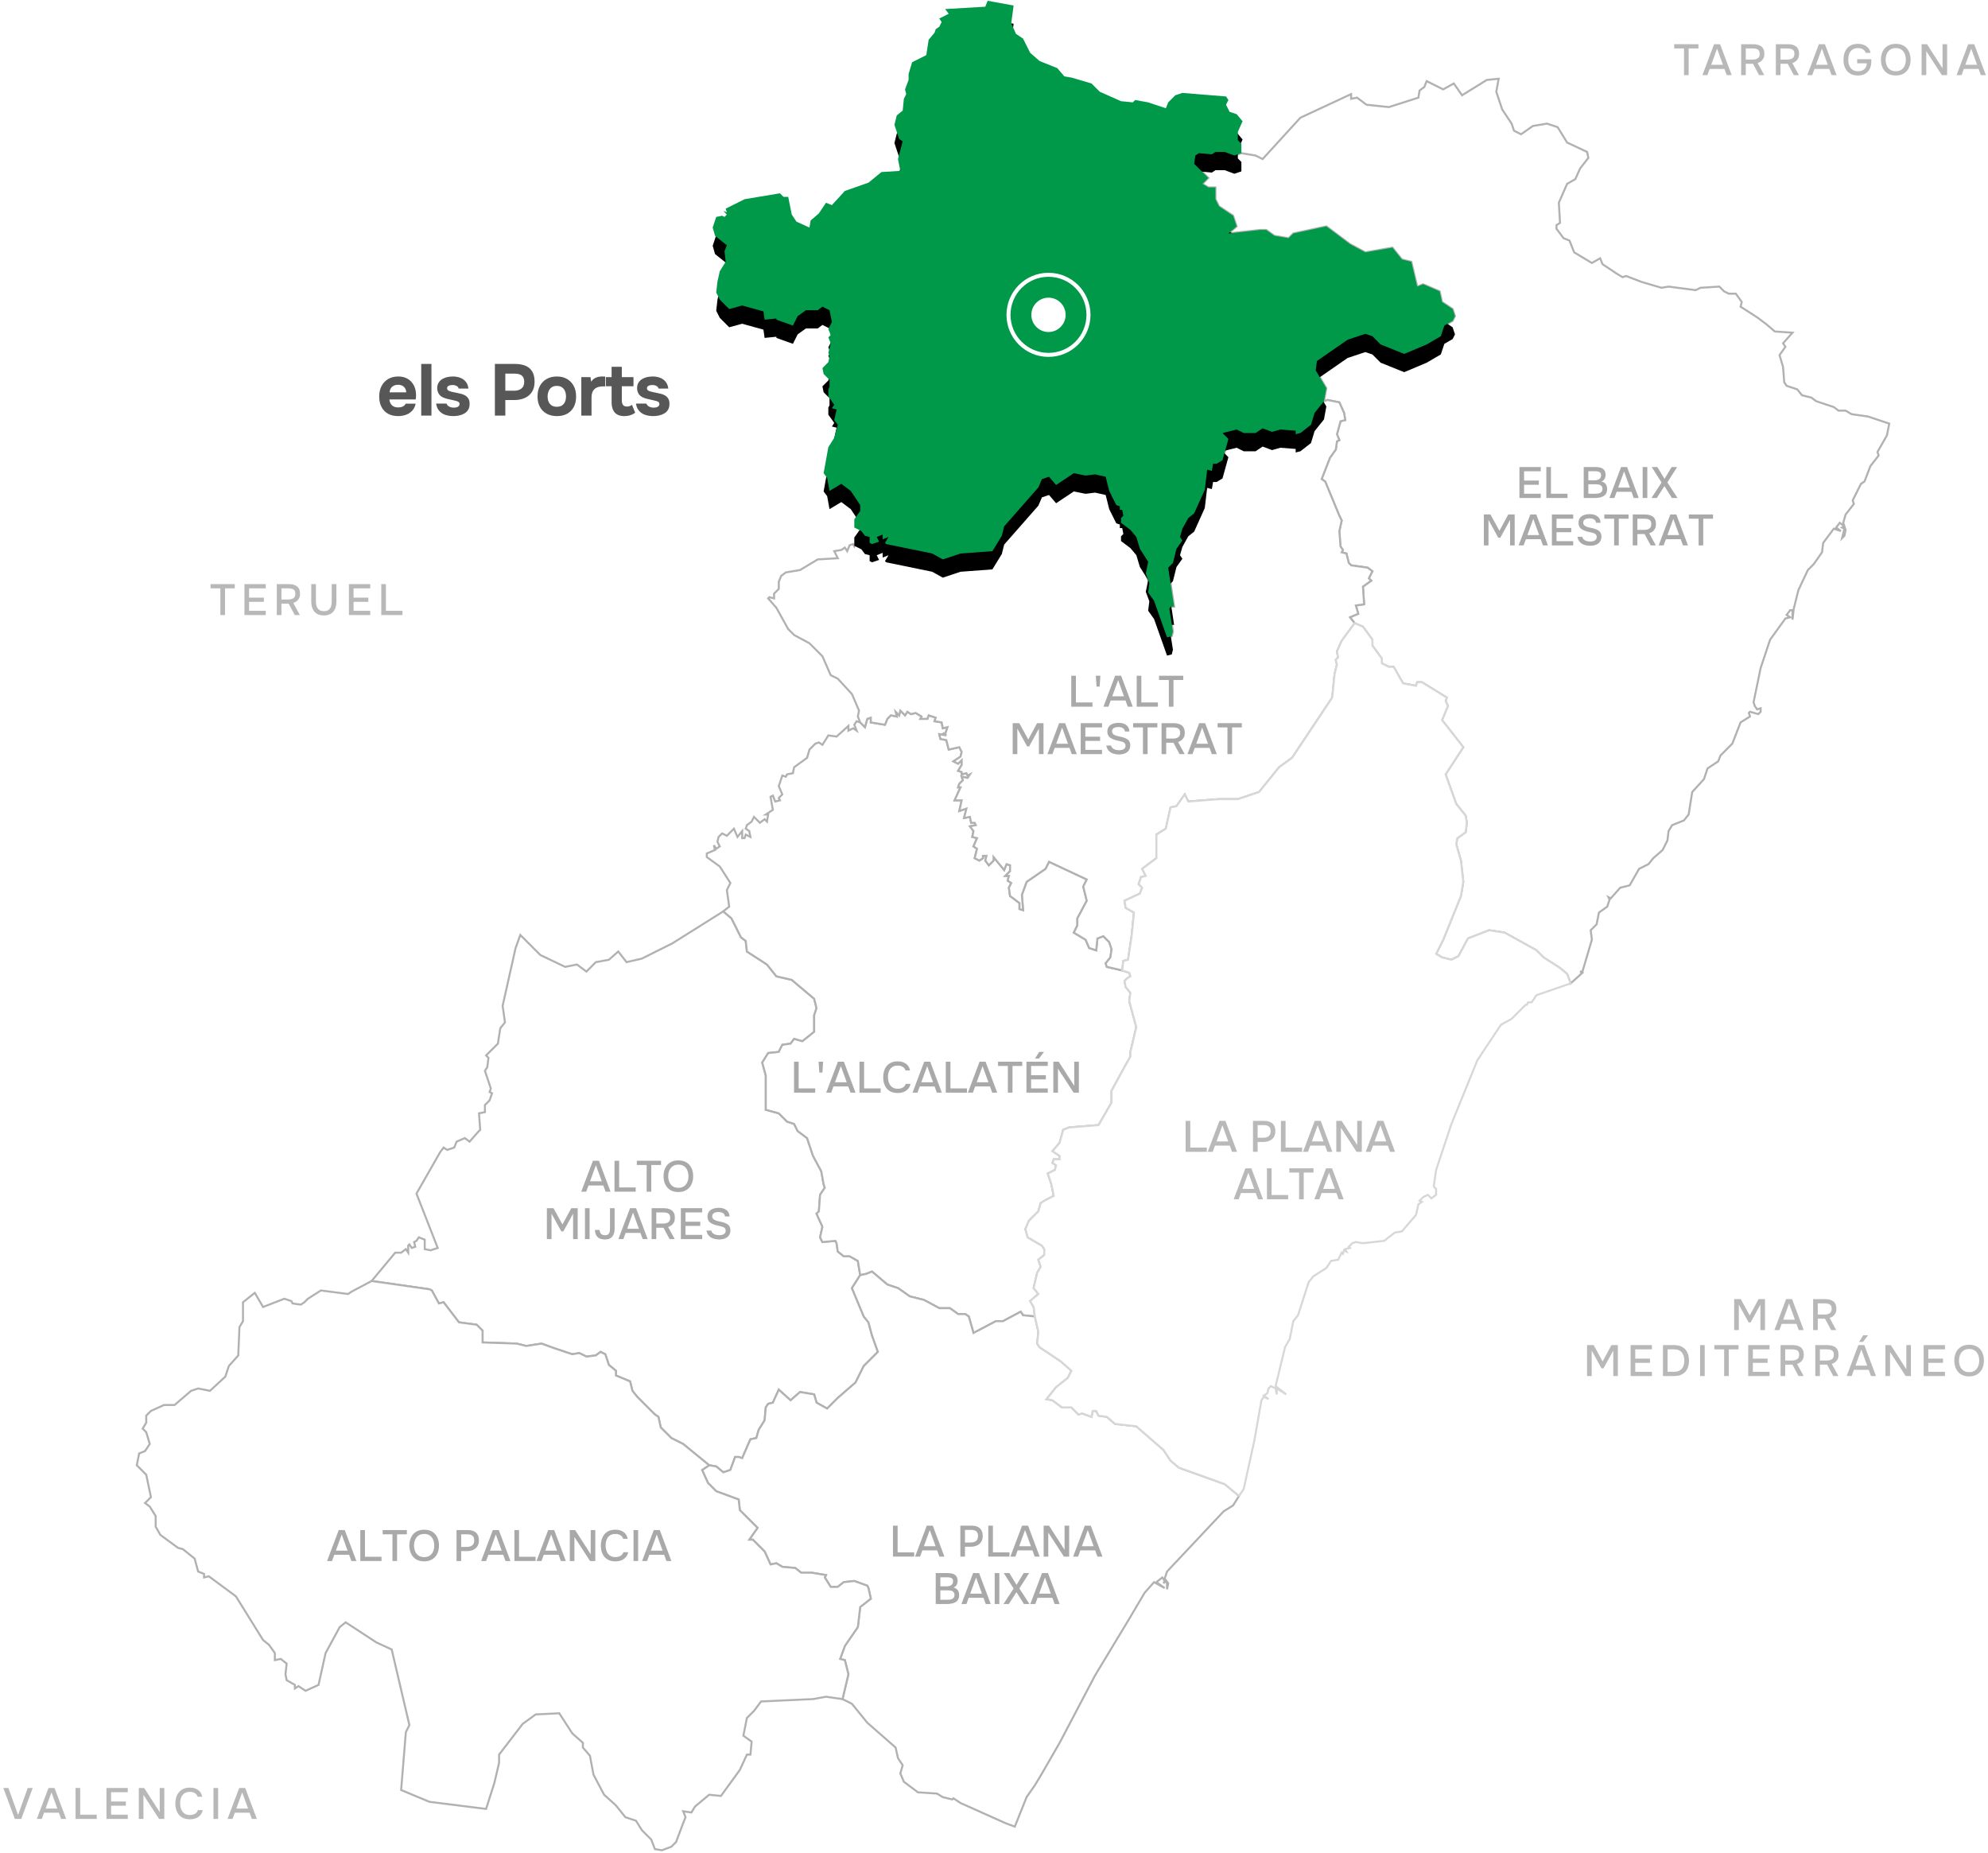 <?xml version="1.0" encoding="UTF-8"?> <svg xmlns="http://www.w3.org/2000/svg" xmlns:xlink="http://www.w3.org/1999/xlink" width="545px" height="508px" viewBox="0 0 545 508" version="1.1"><title>mapa-destino-ports</title><defs><path d="M226.172,96.473 L226.819,93.883 L226.172,92.264 L226.819,91.617 L226.172,89.998 L227.143,88.056 L226.496,84.819 L224.555,83.847 L223.261,84.819 L220.025,84.819 L217.761,86.437 L216.467,89.027 L211.937,87.408 L211.937,87.085 L208.702,87.408 L208.379,85.142 L202.555,83.524 L198.996,84.495 L196.408,81.905 L195.437,79.963 L195.761,77.049 L196.408,74.135 L198.026,71.545 L197.702,68.632 L198.349,67.013 L195.114,64.423 L194.467,62.157 L195.437,59.244 L197.055,58.92 L197.702,59.244 L198.349,58.596 L197.379,57.625 L198.349,57.949 L198.026,56.977 L203.202,54.387 L212.908,52.769 L213.878,53.74 L215.173,53.74 L216.143,58.596 L217.437,60.538 L220.996,62.157 L221.32,60.215 L223.584,58.272 L225.525,55.359 L227.143,56.006 L230.702,52.121 L237.172,49.855 L240.731,46.942 L245.908,46.618 L245.26,43.38 L246.555,38.524 L245.584,37.877 L244.29,33.992 L244.937,31.402 L246.555,30.107 L246.878,26.87 L247.525,25.575 L247.202,24.28 L248.172,21.69 L248.172,20.072 L249.143,16.834 L253.025,14.892 L253.672,10.683 L255.29,8.741 L255.613,7.77 L256.584,7.122 L257.231,5.827 L256.584,4.856 L259.172,3.561 L258.201,2.266 L269.201,1.619 L269.848,0 L276.966,1.295 L276.319,6.151 L277.613,9.065 L279.554,10.36 L281.495,14.244 L284.084,16.51 L288.936,18.453 L290.878,20.719 L292.819,21.043 L298.319,22.661 L300.583,24.928 L306.407,27.517 L309.642,27.841 L310.289,27.194 L313.848,27.841 L318.701,29.46 L319.348,27.841 L321.289,25.899 L323.23,25.251 L335.201,26.223 L335.848,27.194 L335.201,28.489 L336.171,30.431 L338.112,31.079 L339.73,33.021 L338.436,35.935 L338.436,38.201 L339.406,39.172 L339.406,41.762 L337.465,42.409 L334.877,41.438 L332.289,41.438 L331.318,42.086 L327.76,41.762 L326.789,42.409 L326.465,44.675 L330.348,48.56 L328.73,50.179 L330.348,51.15 L332.289,51.15 L332.289,54.387 L333.259,56.33 L337.142,58.92 L338.112,61.833 L335.848,63.776 L344.583,62.805 L346.201,62.805 L348.465,64.423 L352.348,65.071 L353.642,63.776 L362.7,61.833 L369.171,66.689 L373.377,68.956 L380.818,67.661 L383.406,70.898 L385.994,71.545 L387.612,78.344 L389.229,77.696 L393.759,79.639 L394.406,82.552 L397.318,84.495 L397.965,86.437 L397.318,87.732 L395.053,89.027 L394.082,91.941 L390.2,94.207 L384.053,96.797 L377.583,94.207 L375.318,91.941 L373.377,91.293 L368.524,92.912 L360.112,98.739 L359.789,101.329 L362.7,106.185 L362.053,109.746 L359.465,112.984 L358.494,116.221 L355.583,118.487 L354.289,118.811 L354.289,117.84 L350.083,117.516 L347.818,118.163 L345.23,117.192 L343.289,118.487 L340.054,118.487 L338.112,117.516 L334.23,118.487 L335.848,120.106 L334.23,125.933 L332.612,126.904 L331.642,126.904 L331.318,128.847 L330.024,128.523 L329.377,134.026 L326.465,140.501 L324.848,141.796 L323.23,144.71 L322.583,146.976 L323.23,147.947 L321.613,150.213 L320.642,154.098 L319.348,155.393 L320.966,166.076 L319.995,166.076 L319.671,166.724 L320.642,172.875 L320.318,174.169 L319.024,174.493 L315.466,164.457 L313.848,162.191 L314.171,159.601 L313.201,157.011 L313.848,153.774 L311.583,150.213 L310.613,146.976 L308.995,145.033 L306.407,143.091 L306.407,141.796 L307.054,141.148 L306.73,139.53 L306.083,139.53 L306.083,138.559 L305.113,138.235 L303.172,134.35 L302.201,130.465 L299.289,129.818 L296.701,130.141 L293.466,129.494 L288.613,132.731 L286.672,130.465 L284.731,131.113 L283.76,133.379 L274.378,144.062 L273.731,146.652 L271.143,150.861 L262.407,151.508 L257.554,153.127 L254.643,151.508 L242.025,148.918 L241.702,148.594 L242.672,146.976 L241.055,147.623 L241.055,146.328 L239.437,146.976 L240.084,148.271 L238.143,148.918 L237.496,148.594 L237.496,146.976 L236.202,146.652 L235.231,145.357 L233.29,144.386 L233.29,142.12 L234.908,139.854 L234.908,138.235 L232.319,134.35 L229.731,132.408 L226.496,134.35 L225.849,130.789 L224.878,129.494 L226.172,122.372 L227.79,119.782 L228.761,116.221 L227.79,114.926 L228.437,112.012 L227.143,111.689 L227.79,110.717 L226.172,108.451 L226.172,106.509 L226.496,105.861 L226.496,103.919 L224.878,102.3 L224.555,100.682 L226.172,99.063 L226.496,97.444 L226.172,96.473 Z" id="path-1"></path><filter x="-4.9%" y="-2.9%" width="109.8%" height="111.5%" filterUnits="objectBoundingBox" id="filter-2"><feOffset dx="0" dy="5" in="SourceAlpha" result="shadowOffsetOuter1"></feOffset><feGaussianBlur stdDeviation="2.5" in="shadowOffsetOuter1" result="shadowBlurOuter1"></feGaussianBlur><feColorMatrix values="0 0 0 0 0 0 0 0 0 0 0 0 0 0 0 0 0 0 0.22 0" type="matrix" in="shadowBlurOuter1"></feColorMatrix></filter></defs><g id="Page-1" stroke="none" stroke-width="1" fill="none" fill-rule="evenodd"><g id="mapa-destino-ports" transform="translate(0.912, 0.219)"><g id="Group-Copy-19" transform="translate(36.586, 21.366)"><path d="M445.172,161.544 L443.23,170.932 L443.554,171.903 L444.201,172.875 L445.172,172.551 L445.172,173.522 L444.524,174.169 L442.26,173.522 L441.936,173.846 L442.26,174.817 L439.672,176.436 L437.407,182.263 L434.172,185.5 L433.525,187.119 L430.613,189.061 L429.642,191.975 L426.407,195.536 L425.436,201.687 L424.142,203.306 L420.907,204.601 L419.936,206.219 L419.613,208.809 L418.319,211.399 L415.731,213.665 L414.437,215.284 L411.848,216.579 L409.26,221.111 L406.672,221.759 L404.084,224.672 L403.437,224.348 L403.76,224.996 L403.113,226.938 L400.848,228.557 L400.201,231.794 L398.584,233.413 L398.907,236.003 L396.319,244.744 L395.672,244.744 L396.319,245.067 L393.084,247.981 L392.113,245.391 L390.172,243.773 L385.643,240.859 L383.702,238.916 L374.966,234.06 L370.761,233.413 L364.937,235.679 L362.349,240.535 L360.408,241.506 L357.82,240.859 L356.202,239.888 L358.143,236.003 L362.996,224.025 L363.643,220.14 L362.996,214.313 L361.702,209.78 L362.025,208.162 L364.29,206.543 L364.614,203.953 L364.29,202.011 L361.702,198.773 L358.79,190.68 L363.643,183.234 L357.82,175.788 L359.437,171.903 L358.79,170.608 L359.114,169.637 L352.32,165.429 L351.026,165.429 L350.702,166.4 L347.143,165.752 L344.555,161.22 L343.261,161.22 L341.32,160.249 L341.32,158.954 L338.732,155.393 L338.732,153.774 L336.143,150.213 L333.879,149.242 L332.585,147.623 L334.849,146.652 L334.202,144.386 L336.467,144.062 L336.143,139.206 L338.408,137.587 L337.761,136.94 L338.732,134.998 L337.437,134.026 L332.908,133.379 L332.261,132.731 L331.614,130.141 L330.32,129.818 L330.643,129.17 L329.996,128.199 L329.673,123.991 L330.32,121.077 L329.673,119.782 L325.79,110.394 L324.82,109.746 L327.085,103.919 L328.702,101.653 L329.026,99.387 L329.673,99.063 L329.026,97.444 L329.996,93.883 L331.29,93.559 L330.967,91.617 L329.673,88.703 L326.438,88.056 L325.467,88.38 L326.114,84.819 L323.202,79.963 L323.526,77.373 L331.937,71.545 L336.79,69.927 L338.732,70.574 L340.996,72.84 L347.467,75.43 L353.614,72.84 L357.496,70.574 L358.467,67.661 L360.731,66.366 L361.378,65.071 L360.731,63.128 L357.82,61.186 L357.173,58.272 L352.643,56.33 L351.026,56.977 L349.408,50.179 L346.82,49.531 L344.231,46.294 L336.79,47.589 L332.585,45.323 L326.114,40.467 L317.055,42.409 L315.761,43.704 L311.879,43.057 L309.614,41.438 L307.997,41.438 L299.261,42.409 L301.526,40.467 L300.555,37.553 L296.673,34.963 L295.703,33.021 L295.703,29.784 L293.761,29.784 L292.144,28.812 L293.761,27.194 L289.879,23.309 L290.203,21.043 L291.173,20.395 L294.732,20.719 L295.703,20.072 L298.291,20.072 L300.879,21.043 L302.82,20.395 L306.702,21.043 L308.644,22.014 L318.996,10.683 L332.908,4.209 L332.908,5.503 L334.526,5.18 L337.114,7.122 L343.261,7.77 L351.349,5.18 L351.673,3.237 L352.967,2.266 L353.614,0.647 L358.143,2.914 L361.055,1.295 L363.319,4.532 L370.114,0.324 L373.349,0 L372.702,3.561 L374.319,8.417 L376.908,12.302 L377.555,14.244 L379.496,15.216 L382.731,12.949 L386.613,12.302 L389.525,13.273 L392.113,17.482 L397.613,20.072 L397.937,21.69 L395.672,24.604 L394.378,27.517 L392.113,28.812 L389.849,33.992 L390.172,39.496 L389.202,40.143 L389.202,41.114 L391.143,43.704 L392.76,44.352 L394.054,47.589 L398.907,50.503 L401.172,49.208 L401.819,50.826 L405.701,53.416 L407.319,54.387 L408.29,54.064 L412.495,55.682 L417.995,57.301 L419.936,56.977 L427.378,57.949 L428.672,57.301 L433.848,56.977 L435.142,58.272 L436.436,58.92 L438.377,58.92 L439.995,61.186 L439.672,62.481 L444.201,65.394 L446.789,67.337 L449.054,69.279 L453.907,69.603 L451.318,72.517 L451.966,73.488 L450.348,75.754 L451.318,78.991 L451.642,83.2 L452.289,84.171 L455.201,85.142 L456.495,86.761 L459.083,87.408 L460.377,88.38 L465.23,89.998 L466.524,90.97 L468.465,90.97 L470.083,91.941 L474.612,92.588 L480.436,94.531 L479.789,97.768 L477.201,102.3 L477.524,103.271 L475.259,106.185 L473.642,110.394 L472.671,111.041 L470.407,115.573 L470.73,116.545 L468.465,119.458 L467.818,121.724 L468.141,122.695 L466.848,121.724 L465.877,123.019 L467.171,123.991 L465.23,123.343 L462.318,127.228 L461.995,129.818 L459.73,133.055 L458.113,134.674 L455.524,140.177 L454.23,145.357 L453.907,148.271 L453.907,145.681 L453.26,145.681 L452.289,146.976 L453.26,147.623 L451.966,147.947 L447.76,153.774 L445.172,161.544 Z M468.141,122.695 L468.465,123.667 L468.142,125.285 L467.495,125.933 L468.142,123.343 L467.495,123.019 L468.141,122.695 Z" id="Combined-Shape-Copy-4" stroke="#B1B1B1" stroke-width="0.55" fill="#FFFFFF"></path><path d="M172.116,367.763 L170.498,370.353 L169.851,372.619 L168.233,372.943 L165.969,378.123 L164.998,377.799 L164.028,377.799 L162.733,381.36 L160.792,382.007 L158.851,380.389 L156.91,380.065 L149.792,374.238 L146.557,372.619 L143.645,369.705 L142.998,366.792 L142.028,366.144 L137.175,361.288 L135.881,359.67 L135.234,357.08 L131.351,355.461 L131.351,354.166 L129.41,352.547 L128.44,349.634 L127.146,348.986 L125.852,349.958 L123.263,350.281 L121.322,349.31 L119.381,349.634 L114.528,348.015 L110.969,346.72 L106.764,347.368 L104.175,346.72 L94.793,346.397 L94.793,343.159 L93.175,341.541 L88.323,340.893 L84.117,335.39 L82.823,335.713 L80.881,332.152 L80.234,331.828 L64.382,329.562 L70.852,321.793 L72.47,321.793 L73.764,320.821 L74.411,321.793 L74.411,319.85 L74.734,319.527 L75.382,320.498 L76.352,320.174 L76.029,318.879 L76.676,318.555 L77.323,317.584 L78.94,318.232 L78.94,320.821 L80.558,321.145 L82.499,320.498 L76.676,305.606 L83.146,294.275 L84.117,292.98 L85.087,293.628 L87.028,292.98 L87.675,291.362 L89.94,290.39 L91.234,291.362 L93.499,288.772 L94.146,288.124 L93.822,283.592 L95.44,283.268 L95.44,281.326 L96.734,280.031 L97.381,278.088 L96.734,277.765 L97.058,276.793 L95.44,271.937 L96.087,270.966 L96.411,268.376 L95.764,267.729 L98.999,264.492 L99.646,260.283 L100.94,258.664 L100.293,254.132 L103.852,238.269 L105.146,234.708 L110.646,240.211 L117.44,243.449 L120.675,242.801 L123.263,244.744 L125.852,242.154 L129.41,241.506 L131.999,239.24 L134.263,242.154 L138.469,241.183 L146.881,236.974 L160.792,228.233 L163.057,230.176 L165.645,235.355 L166.939,236.327 L167.263,239.24 L172.763,242.801 L175.351,246.039 L179.557,247.01 L185.704,252.19 L186.351,254.78 L185.704,256.722 L185.704,261.254 L182.469,263.844 L180.204,263.197 L179.233,264.492 L176.969,264.815 L175.998,266.758 L173.086,267.081 L171.469,269.671 L172.439,273.232 L172.439,282.621 L175.998,283.592 L178.263,285.858 L180.204,286.506 L181.174,288.448 L183.763,290.39 L185.38,295.246 L187.645,299.455 L188.292,303.016 L188.616,303.987 L187.321,305.93 L186.998,310.462 L186.351,311.109 L187.968,314.67 L187.321,317.584 L187.968,318.879 L191.527,318.555 L191.851,319.203 L192.174,321.469 L193.792,322.764 L195.41,322.764 L197.674,324.059 L198.321,327.944 L196.057,331.505 L199.292,339.274 L200.586,340.893 L201.557,344.454 L203.174,348.986 L199.292,352.871 L197.027,357.404 L192.174,361.612 L189.263,364.526 L186.351,362.907 L185.704,360.641 L181.822,359.993 L179.233,362.26 L175.998,359.346 L174.38,362.907 L173.086,363.231 L172.439,364.202 L172.116,367.763 Z" id="Combined-Shape-Copy-13" stroke="#B1B1B1" stroke-width="0.55" fill="#FFFFFF"></path><path d="M192.174,321.469 L191.851,319.203 L191.527,318.555 L187.968,318.879 L187.321,317.584 L187.968,314.67 L186.351,311.109 L186.998,310.462 L187.321,305.93 L188.616,303.987 L188.292,303.016 L187.645,299.455 L185.38,295.246 L183.763,290.39 L181.174,288.448 L180.204,286.506 L178.263,285.858 L175.998,283.592 L172.439,282.621 L172.439,273.232 L171.469,269.671 L173.086,267.081 L175.998,266.758 L176.969,264.815 L179.233,264.492 L180.204,263.197 L182.469,263.844 L185.704,261.254 L185.704,256.722 L186.351,254.78 L185.704,252.19 L179.557,247.01 L175.351,246.039 L172.763,242.801 L167.263,239.24 L166.939,236.327 L165.645,235.355 L163.057,230.176 L160.792,228.233 L162.41,226.938 L161.763,222.406 L162.733,220.464 L159.822,215.931 L156.263,213.341 L156.263,212.37 L158.528,211.399 L158.204,210.104 L158.851,211.075 L159.822,210.428 L159.175,209.133 L159.498,207.838 L160.469,206.867 L161.763,207.514 L163.704,205.572 L164.675,207.838 L165.969,206.219 L165.969,208.162 L166.616,208.162 L166.939,207.19 L168.233,207.838 L167.91,206.219 L166.939,205.572 L167.263,204.601 L168.557,203.629 L169.204,202.334 L170.822,203.953 L172.116,202.982 L172.763,203.629 L173.086,201.687 L172.439,201.687 L174.38,200.392 L173.733,196.831 L174.38,196.507 L175.027,198.126 L176.322,197.802 L175.998,197.155 L176.969,196.183 L175.998,193.917 L176.969,191.004 L177.939,191.327 L178.263,190.68 L179.88,190.356 L180.204,188.738 L183.763,186.148 L184.41,183.882 L186.027,182.263 L186.998,181.939 L187.968,182.587 L189.586,179.997 L191.851,180.32 L195.086,177.407 L195.086,178.702 L196.38,178.054 L197.351,178.702 L196.704,177.083 L197.351,176.112 L198.321,176.436 L199.615,177.731 L200.262,175.464 L201.233,175.141 L201.233,176.436 L205.115,177.083 L205.762,175.464 L206.733,174.493 L208.351,174.817 L208.027,173.522 L208.998,174.493 L209.321,173.198 L210.615,174.493 L211.262,173.522 L212.233,174.169 L213.527,173.846 L215.145,174.817 L214.821,175.464 L216.762,175.464 L217.086,174.493 L219.027,175.141 L218.703,176.112 L220.645,176.436 L220.968,178.054 L222.262,177.731 L221.615,179.673 L220.968,179.349 L221.939,179.997 L219.998,179.673 L220.321,180.968 L221.939,181.292 L222.586,183.882 L225.497,183.234 L226.145,184.529 L225.821,185.824 L223.88,187.119 L225.174,187.766 L226.145,186.795 L226.145,188.09 L225.174,189.709 L226.145,190.032 L226.145,190.68 L227.439,190.356 L227.762,191.004 L228.409,190.68 L227.762,191.651 L226.145,191.327 L226.468,192.299 L225.497,193.27 L225.174,194.241 L225.821,194.241 L224.203,197.802 L226.145,197.802 L225.497,200.716 L227.439,200.068 L226.792,202.658 L228.409,202.334 L228.733,203.953 L229.703,203.953 L230.027,204.601 L228.409,204.924 L229.38,206.219 L229.056,207.838 L230.35,208.162 L229.38,210.428 L230.35,211.075 L229.703,213.665 L230.997,214.313 L231.968,213.665 L231.968,213.018 L232.939,213.018 L232.615,214.313 L233.586,215.608 L234.88,214.313 L234.88,213.341 L237.791,216.902 L238.439,215.284 L239.409,215.608 L239.409,217.226 L238.115,218.521 L239.086,218.521 L238.762,219.816 L239.733,220.464 L239.086,221.759 L239.409,224.025 L241.997,225.967 L241.997,227.586 L242.968,227.909 L242.644,223.701 L243.938,220.14 L249.115,216.579 L250.085,214.636 L260.438,219.492 L259.468,221.435 L260.438,225.32 L257.85,230.176 L257.85,232.118 L256.879,234.06 L260.115,236.003 L261.085,238.269 L263.026,238.916 L263.35,235.679 L264.968,235.032 L266.585,236.65 L267.232,238.593 L266.909,240.859 L265.615,242.478 L265.938,243.449 L270.144,244.42 L272.085,245.067 L272.409,246.039 L271.438,246.686 L270.791,247.334 L271.115,248.952 L272.409,250.571 L272.085,252.837 L274.026,259.959 L272.409,266.758 L272.409,268.053 L271.115,270.319 L267.232,277.441 L267.232,280.678 L263.674,286.829 L255.585,287.477 L253.968,288.124 L252.997,291.685 L251.056,293.951 L252.997,295.246 L252.997,296.218 L251.38,296.218 L251.056,297.189 L252.027,297.836 L251.703,299.131 L249.762,300.102 L250.733,303.016 L251.38,306.253 L249.438,307.225 L247.821,308.196 L247.174,310.462 L244.586,313.052 L243.615,315.318 L244.262,317.584 L248.144,319.85 L248.791,320.821 L248.791,322.44 L247.174,323.735 L247.821,325.677 L246.85,327.296 L245.88,331.505 L247.174,333.123 L244.909,335.066 L245.88,336.684 L246.203,339.274 L242.968,338.951 L242.321,337.979 L237.468,340.569 L235.527,340.569 L229.38,343.807 L228.086,339.274 L227.115,338.627 L225.174,338.627 L222.909,337.008 L219.998,337.008 L215.792,334.742 L211.909,333.771 L208.674,331.505 L205.762,330.534 L201.557,326.972 L199.939,327.62 L198.321,327.944 L197.674,324.059 L195.41,322.764 L193.792,322.764 L192.174,321.469 Z" id="Combined-Shape-Copy-15" stroke="#B1B1B1" stroke-width="0.55" fill="#FFFFFF"></path><path d="M326.438,88.056 L329.673,88.703 L330.967,91.617 L331.29,93.559 L329.996,93.883 L329.026,97.444 L329.673,99.063 L329.026,99.387 L328.702,101.653 L327.085,103.919 L324.82,109.746 L325.79,110.394 L329.673,119.782 L330.32,121.077 L329.673,123.991 L329.996,128.199 L330.643,129.17 L330.32,129.818 L331.614,130.141 L332.261,132.731 L332.908,133.379 L337.437,134.026 L338.732,134.998 L337.761,136.94 L338.408,137.587 L336.143,139.206 L336.467,144.062 L334.202,144.386 L334.849,146.652 L332.585,147.623 L333.879,149.242 L330.32,154.098 L329.026,157.012 L329.349,158.63 L328.702,159.278 L329.026,160.573 L328.379,163.162 L327.732,169.637 L316.732,186.148 L313.173,188.738 L307.673,195.536 L301.85,197.478 L296.673,197.478 L288.261,198.126 L287.291,196.183 L285.026,199.421 L283.409,199.745 L282.115,205.572 L279.526,207.19 L279.526,213.665 L275.644,216.579 L276.615,218.521 L275.32,218.845 L274.673,220.787 L275.644,221.759 L274.997,223.377 L270.791,225.32 L271.115,227.262 L273.379,228.557 L272.732,235.032 L271.762,241.506 L270.468,241.83 L270.144,244.42 L265.938,243.449 L265.615,242.478 L266.909,240.859 L267.232,238.593 L266.585,236.65 L264.968,235.032 L263.35,235.679 L263.026,238.916 L261.085,238.269 L260.115,236.003 L256.879,234.06 L257.85,232.118 L257.85,230.176 L260.438,225.32 L259.468,221.435 L260.438,219.492 L250.085,214.636 L249.115,216.579 L243.938,220.14 L242.644,223.701 L242.968,227.909 L241.997,227.586 L241.997,225.967 L239.409,224.025 L239.086,221.759 L239.733,220.464 L238.762,219.816 L239.086,218.521 L238.115,218.521 L239.409,217.226 L239.409,215.608 L238.439,215.284 L237.791,216.902 L234.88,213.341 L234.88,214.313 L233.586,215.608 L232.615,214.313 L232.939,213.018 L231.968,213.018 L231.968,213.665 L230.997,214.313 L229.703,213.665 L230.35,211.075 L229.38,210.428 L230.35,208.162 L229.056,207.838 L229.38,206.219 L228.409,204.924 L230.027,204.601 L229.703,203.953 L228.733,203.953 L228.409,202.334 L226.792,202.658 L227.439,200.068 L225.497,200.716 L226.145,197.802 L224.203,197.802 L225.821,194.241 L225.174,194.241 L225.497,193.27 L226.468,192.299 L226.145,191.327 L227.762,191.651 L228.409,190.68 L227.762,191.004 L227.439,190.356 L226.145,190.68 L226.145,190.032 L225.174,189.709 L226.145,188.09 L226.145,186.795 L225.174,187.766 L223.88,187.119 L225.821,185.824 L226.145,184.529 L225.497,183.234 L222.586,183.882 L221.939,181.292 L220.321,180.968 L219.998,179.673 L221.939,179.997 L220.968,179.349 L221.615,179.673 L222.262,177.731 L220.968,178.054 L220.645,176.436 L218.703,176.112 L219.027,175.141 L217.086,174.493 L216.762,175.464 L214.821,175.464 L215.145,174.817 L213.527,173.846 L212.233,174.169 L211.262,173.522 L210.615,174.493 L209.321,173.198 L208.998,174.493 L208.027,173.522 L208.351,174.817 L206.733,174.493 L205.762,175.464 L205.115,177.083 L201.233,176.436 L201.233,175.141 L200.262,175.464 L199.615,177.731 L198.321,176.436 L197.674,174.817 L197.998,173.198 L196.057,168.666 L192.174,164.457 L190.233,163.486 L187.968,158.306 L184.41,154.745 L180.204,152.479 L178.586,150.861 L175.351,145.033 L173.086,142.443 L173.41,142.12 L174.704,142.443 L174.704,141.148 L175.998,139.854 L175.998,137.911 L176.645,136.292 L177.939,135.321 L181.822,134.674 L186.674,131.76 L192.174,131.436 L191.204,129.494 L193.145,129.17 L194.115,128.523 L194.763,129.494 L195.41,127.875 L196.38,127.552 L196.704,128.199 L197.351,126.904 L197.998,126.58 L199.292,127.552 L199.615,125.285 L200.91,125.609 L200.91,127.228 L201.557,127.552 L203.498,126.904 L202.851,125.609 L204.468,124.962 L204.468,126.257 L206.086,125.609 L205.115,127.228 L205.439,127.552 L218.056,130.141 L220.968,131.76 L225.821,130.141 L234.556,129.494 L237.144,125.285 L237.791,122.696 L247.174,112.012 L248.144,109.746 L250.085,109.099 L252.027,111.365 L256.879,108.128 L260.115,108.775 L262.703,108.451 L265.615,109.099 L266.585,112.984 L268.526,116.868 L269.497,117.192 L269.497,118.163 L270.144,118.163 L270.468,119.782 L269.821,120.429 L269.821,121.724 L272.409,123.667 L274.026,125.609 L274.997,128.847 L277.262,132.408 L276.615,135.645 L277.585,138.235 L277.262,140.825 L278.879,143.091 L282.438,153.127 L283.732,152.803 L284.056,151.508 L283.085,145.357 L283.409,144.71 L284.379,144.71 L282.762,134.026 L284.056,132.731 L285.026,128.847 L286.644,126.58 L285.997,125.609 L286.644,123.343 L288.261,120.429 L289.879,119.135 L292.791,112.66 L293.438,107.156 L294.732,107.48 L295.056,105.538 L296.026,105.538 L297.644,104.566 L299.261,98.739 L297.644,97.121 L301.526,96.149 L303.467,97.121 L306.702,97.121 L308.644,95.826 L311.232,96.797 L313.497,96.149 L317.702,96.473 L317.702,97.444 L318.996,97.121 L321.908,94.854 L322.879,91.617 L325.467,88.38 L326.438,88.056 Z" id="Combined-Shape-Copy-17" stroke="#B1B1B1" stroke-width="0.55" fill="#FFFFFF"></path><path d="M252.997,456.143 L248.144,464.56 L246.203,467.797 L243.938,471.035 L240.703,479.128 L238.115,478.157 L225.821,472.653 L223.88,471.358 L223.556,471.682 L220.968,471.035 L219.35,470.063 L214.498,469.74 L214.174,469.74 L210.292,466.826 L209.321,464.56 L209.968,462.294 L208.674,460.351 L208.027,457.438 L200.262,450.639 L196.057,445.459 L193.468,444.165 L195.086,437.366 L194.115,433.481 L192.821,433.158 L194.115,429.596 L197.674,424.417 L198.321,418.913 L201.233,416.647 L200.586,413.733 L200.262,413.086 L196.704,411.791 L193.792,412.115 L192.174,413.41 L190.233,413.41 L188.616,410.82 L188.939,410.172 L185.057,409.525 L182.145,409.525 L180.527,408.23 L176.969,407.906 L175.351,406.935 L173.733,407.259 L172.116,403.698 L168.88,400.46 L167.91,400.46 L170.175,397.223 L165.322,392.367 L164.998,389.453 L158.851,387.187 L156.587,384.921 L154.969,381.36 L156.91,380.065 L158.851,380.389 L160.792,382.007 L162.733,381.36 L164.028,377.799 L164.998,377.799 L165.969,378.123 L168.233,372.943 L169.851,372.619 L170.498,370.353 L172.116,367.763 L172.439,364.202 L173.086,363.231 L174.38,362.907 L175.998,359.346 L179.233,362.26 L181.822,359.993 L185.704,360.641 L186.351,362.907 L189.263,364.526 L192.174,361.612 L197.027,357.404 L199.292,352.871 L203.174,348.986 L201.557,344.454 L200.586,340.893 L199.292,339.274 L196.057,331.505 L198.321,327.944 L199.939,327.62 L201.557,326.972 L205.762,330.534 L208.674,331.505 L211.909,333.771 L215.792,334.742 L219.998,337.008 L222.909,337.008 L225.174,338.627 L227.115,338.627 L228.086,339.274 L229.38,343.807 L235.527,340.569 L237.468,340.569 L242.321,337.979 L242.968,338.951 L246.203,339.274 L247.174,343.483 L246.85,346.72 L247.497,347.691 L253.321,351.576 L256.232,354.166 L255.262,356.109 L252.027,358.698 L249.438,361.936 L251.056,362.26 L253.644,364.202 L256.232,364.202 L258.174,366.144 L259.144,365.821 L261.732,366.792 L262.056,365.173 L263.026,365.173 L263.674,366.468 L265.938,366.792 L268.203,368.734 L274.026,369.382 L281.467,375.856 L283.409,378.77 L285.673,380.712 L298.291,385.245 L302.173,388.482 L300.555,391.072 L297.967,392.691 L282.438,409.201 L281.791,411.144 L282.762,412.438 L282.438,414.057 L282.438,412.438 L282.115,411.791 L281.467,412.438 L281.791,411.791 L281.144,410.82 L279.526,412.115 L281.791,413.733 L278.879,412.115 L276.291,415.028 L272.085,422.151 L262.703,437.69 L252.997,456.143 Z" id="Combined-Shape-Copy-18" stroke="#B1B1B1" stroke-width="0.55" fill="#FFFFFF"></path><path d="M169.204,447.402 L167.263,449.344 L166.292,454.2 L168.557,455.819 L168.233,459.38 L167.263,459.38 L165.322,463.589 L160.145,470.711 L156.91,470.387 L153.028,473.624 L152.057,475.243 L149.792,474.919 L150.44,476.538 L149.792,478.157 L147.851,483.336 L146.557,484.631 L143.969,485.603 L142.028,485.279 L141.057,482.689 L138.469,480.099 L136.851,477.509 L133.94,476.538 L131.351,473.301 L128.116,470.387 L125.204,464.884 L124.234,459.704 L122.293,457.438 L122.293,456.143 L119.381,453.553 L115.822,448.049 L109.352,448.373 L105.793,450.963 L99.322,459.38 L99.322,461.646 L98.028,467.15 L95.764,474.272 L80.234,472.329 L72.47,469.092 L73.764,453.229 L74.734,451.287 L69.882,430.568 L65.676,428.625 L57.264,423.122 L55.646,424.417 L51.764,431.539 L49.823,440.28 L46.264,441.898 L44.323,440.603 L43.352,441.251 L43.352,440.28 L41.088,438.985 L40.764,437.366 L41.088,434.452 L39.47,433.158 L37.853,433.481 L37.853,431.539 L36.235,429.273 L34.617,427.978 L27.176,416 L19.735,410.496 L18.441,410.82 L18.441,409.849 L16.823,409.201 L15.853,405.64 L12.618,403.05 L11.323,402.726 L6.471,399.165 L5.176,396.899 L5.176,393.986 L3.559,391.396 L2.265,390.424 L3.882,388.806 L2.588,382.655 L0,380.065 L0.647,376.828 L2.265,376.18 L3.559,374.238 L2.588,371 L1.618,370.029 L2.588,368.411 L2.588,366.468 L3.882,365.173 L7.441,363.554 L10.353,363.554 L14.882,359.67 L16.823,359.022 L20.059,359.67 L24.264,355.785 L25.235,352.871 L27.823,349.958 L28.147,342.188 L29.117,340.569 L29.117,335.39 L32.353,332.8 L34.617,336.684 L40.441,334.418 L42.382,335.066 L42.705,335.713 L44.97,336.037 L45.941,335.39 L46.911,334.418 L50.47,332.152 L57.911,333.123 L58.882,332.476 L64.382,329.562 L80.234,331.828 L80.881,332.152 L82.823,335.713 L84.117,335.39 L88.323,340.893 L93.175,341.541 L94.793,343.159 L94.793,346.397 L104.175,346.72 L106.764,347.368 L110.969,346.72 L114.528,348.015 L119.381,349.634 L121.322,349.31 L123.263,350.281 L125.852,349.958 L127.146,348.986 L128.44,349.634 L129.41,352.547 L131.351,354.166 L131.351,355.461 L135.234,357.08 L135.881,359.67 L137.175,361.288 L142.028,366.144 L142.998,366.792 L143.645,369.705 L146.557,372.619 L149.792,374.238 L156.91,380.065 L154.969,381.36 L156.587,384.921 L158.851,387.187 L164.998,389.453 L165.322,392.367 L170.175,397.223 L167.91,400.46 L168.88,400.46 L172.116,403.698 L173.733,407.259 L175.351,406.935 L176.969,407.906 L180.527,408.23 L182.145,409.525 L185.057,409.525 L188.939,410.172 L188.616,410.82 L190.233,413.41 L192.174,413.41 L193.792,412.115 L196.704,411.791 L200.262,413.086 L200.586,413.733 L201.233,416.647 L198.321,418.913 L197.674,424.417 L194.115,429.596 L192.821,433.158 L194.115,433.481 L195.086,437.366 L193.468,444.165 L188.939,443.517 L185.38,444.165 L171.145,444.812 L169.204,447.402 Z" id="Combined-Shape-Copy-19" stroke="#B1B1B1" stroke-width="0.55" fill="#FFFFFF"></path><path d="M303.467,386.54 L302.173,388.482 L298.291,385.245 L285.673,380.712 L283.409,378.77 L281.467,375.856 L274.026,369.382 L268.203,368.734 L265.938,366.792 L263.674,366.468 L263.026,365.173 L262.056,365.173 L261.732,366.792 L259.144,365.821 L258.174,366.144 L256.232,364.202 L253.644,364.202 L251.056,362.26 L249.438,361.936 L252.027,358.698 L255.262,356.109 L256.232,354.166 L253.321,351.576 L247.497,347.691 L246.85,346.72 L247.174,343.483 L246.203,339.274 L245.88,336.684 L244.909,335.066 L247.174,333.123 L245.88,331.505 L246.85,327.296 L247.821,325.677 L247.174,323.735 L248.791,322.44 L248.791,320.821 L248.144,319.85 L244.262,317.584 L243.615,315.318 L244.586,313.052 L247.174,310.462 L247.821,308.196 L249.438,307.225 L251.38,306.253 L250.733,303.016 L249.762,300.102 L251.703,299.131 L252.027,297.836 L251.056,297.189 L251.38,296.218 L252.997,296.218 L252.997,295.246 L251.056,293.951 L252.997,291.685 L253.968,288.124 L255.585,287.477 L263.674,286.829 L267.232,280.678 L267.232,277.441 L271.115,270.319 L272.409,268.053 L272.409,266.758 L274.026,259.959 L272.085,252.837 L272.409,250.571 L271.115,248.952 L270.791,247.334 L271.438,246.686 L272.409,246.039 L272.085,245.067 L270.144,244.42 L270.468,241.83 L271.762,241.506 L272.732,235.032 L273.379,228.557 L271.115,227.262 L270.791,225.32 L274.997,223.377 L275.644,221.759 L274.673,220.787 L275.32,218.845 L276.615,218.521 L275.644,216.579 L279.526,213.665 L279.526,207.19 L282.115,205.572 L283.409,199.745 L285.026,199.421 L287.291,196.183 L288.261,198.126 L296.673,197.478 L301.85,197.478 L307.673,195.536 L313.173,188.738 L316.732,186.148 L327.732,169.637 L328.379,163.162 L329.026,160.573 L328.702,159.278 L329.349,158.63 L329.026,157.012 L330.32,154.098 L333.879,149.242 L336.143,150.213 L338.732,153.774 L338.732,155.393 L341.32,158.954 L341.32,160.249 L343.261,161.22 L344.555,161.22 L347.143,165.752 L350.702,166.4 L351.026,165.429 L352.32,165.429 L359.114,169.637 L358.79,170.608 L359.437,171.903 L357.82,175.788 L363.643,183.234 L358.79,190.68 L361.702,198.773 L364.29,202.011 L364.614,203.953 L364.29,206.543 L362.025,208.162 L361.702,209.78 L362.996,214.313 L363.643,220.14 L362.996,224.025 L358.143,236.003 L356.202,239.888 L357.82,240.859 L360.408,241.506 L362.349,240.535 L364.937,235.679 L370.761,233.413 L374.966,234.06 L383.702,238.916 L385.643,240.859 L390.172,243.773 L392.113,245.391 L393.084,247.981 L383.702,251.218 L382.408,253.161 L381.437,253.161 L381.113,253.808 L380.79,253.808 L376.908,257.693 L373.996,259.312 L367.525,269.024 L360.408,286.506 L356.202,299.131 L355.555,303.663 L356.202,304.311 L356.202,305.93 L354.908,306.901 L353.937,305.93 L352.643,306.577 L351.673,307.548 L352.32,307.872 L351.349,308.52 L350.702,311.433 L346.82,315.965 L344.879,316.289 L341.967,318.555 L336.143,319.203 L334.202,318.879 L333.232,319.203 L332.261,320.174 L332.585,320.498 L331.29,320.821 L331.614,321.469 L330.967,321.145 L330.643,322.116 L330.32,321.793 L329.349,323.735 L327.408,324.059 L326.114,326.001 L322.555,328.267 L321.261,329.886 L318.349,338.951 L317.055,340.569 L316.085,345.425 L314.791,347.691 L312.202,358.375 L315.114,360.641 L312.526,359.022 L312.526,360.641 L312.202,359.022 L310.908,358.375 L310.261,359.022 L309.938,360.317 L308.967,360.965 L310.261,361.936 L308.967,361.288 L308.32,362.26 L306.379,373.267 L303.467,386.54 Z" id="Combined-Shape-Copy-14" stroke="#D7D7D7" stroke-width="0.55" fill="#FFFFFF"></path><g id="Group-2" transform="translate(221.079, 387.822)"><ellipse id="Oval" fill="#FFFFFF" cx="10.964" cy="10.978" rx="4.699" ry="4.705"></ellipse><ellipse id="Oval" stroke="#FFFFFF" stroke-width="1.1" cx="10.964" cy="10.978" rx="10.964" ry="10.978"></ellipse></g></g><g id="Combined-Shape-Copy-34"><use fill="black" fill-opacity="1" filter="url(#filter-2)" xlink:href="#path-1"></use><use fill="#009949" fill-rule="evenodd" xlink:href="#path-1"></use></g><g id="Group-2-Copy-12" transform="translate(275.562, 75.106)"><ellipse id="Oval" fill="#FFFFFF" cx="10.964" cy="10.978" rx="4.699" ry="4.705"></ellipse><ellipse id="Oval" stroke="#FFFFFF" stroke-width="1.1" cx="10.964" cy="10.978" rx="10.964" ry="10.978"></ellipse></g><g id="els-Ports-Copy-2" transform="translate(103.041, 99.542)" fill="#575757" fill-rule="nonzero"><path d="M5.22,14.3 C4.113,14.3 3.173,14.08 2.4,13.64 C1.627,13.2 1.033,12.577 0.62,11.77 C0.207,10.963 0,10.02 0,8.94 C0,7.847 0.213,6.89 0.64,6.07 C1.067,5.25 1.67,4.607 2.45,4.14 C3.23,3.673 4.153,3.44 5.22,3.44 C6.02,3.44 6.723,3.573 7.33,3.84 C7.937,4.107 8.45,4.48 8.87,4.96 C9.29,5.44 9.603,5.997 9.81,6.63 C10.017,7.263 10.113,7.947 10.1,8.68 C10.1,8.867 10.093,9.047 10.08,9.22 C10.067,9.393 10.04,9.567 10,9.74 L2.78,9.74 C2.82,10.14 2.933,10.507 3.12,10.84 C3.307,11.173 3.57,11.437 3.91,11.63 C4.25,11.823 4.673,11.92 5.18,11.92 C5.513,11.92 5.82,11.883 6.1,11.81 C6.38,11.737 6.62,11.62 6.82,11.46 C7.02,11.3 7.16,11.113 7.24,10.9 L10,10.9 C9.827,11.687 9.503,12.333 9.03,12.84 C8.557,13.347 7.987,13.717 7.32,13.95 C6.653,14.183 5.953,14.3 5.22,14.3 Z M2.84,7.78 L7.42,7.78 C7.407,7.42 7.317,7.083 7.15,6.77 C6.983,6.457 6.737,6.203 6.41,6.01 C6.083,5.817 5.667,5.72 5.16,5.72 C4.653,5.72 4.23,5.82 3.89,6.02 C3.55,6.22 3.297,6.477 3.13,6.79 C2.963,7.103 2.867,7.433 2.84,7.78 Z" id="Shape"></path><polygon id="Path" points="11.525 14.16 11.525 -5.68434189e-14 14.325 -5.68434189e-14 14.325 14.16"></polygon><path d="M20.29,14.3 C19.797,14.3 19.29,14.247 18.77,14.14 C18.25,14.033 17.77,13.85 17.33,13.59 C16.89,13.33 16.517,12.977 16.21,12.53 C15.903,12.083 15.703,11.527 15.61,10.86 L18.45,10.86 C18.53,11.1 18.673,11.307 18.88,11.48 C19.087,11.653 19.327,11.78 19.6,11.86 C19.873,11.94 20.15,11.98 20.43,11.98 C20.617,11.98 20.803,11.967 20.99,11.94 C21.177,11.913 21.35,11.86 21.51,11.78 C21.67,11.7 21.797,11.597 21.89,11.47 C21.983,11.343 22.03,11.18 22.03,10.98 C22.03,10.767 21.963,10.6 21.83,10.48 C21.697,10.36 21.51,10.263 21.27,10.19 C21.03,10.117 20.757,10.047 20.45,9.98 C19.903,9.86 19.317,9.727 18.69,9.58 C18.063,9.433 17.523,9.22 17.07,8.94 C16.883,8.807 16.717,8.66 16.57,8.5 C16.423,8.34 16.303,8.16 16.21,7.96 C16.117,7.76 16.043,7.55 15.99,7.33 C15.937,7.11 15.91,6.873 15.91,6.62 C15.91,6.047 16.033,5.557 16.28,5.15 C16.527,4.743 16.857,4.413 17.27,4.16 C17.683,3.907 18.143,3.723 18.65,3.61 C19.157,3.497 19.677,3.44 20.21,3.44 C20.93,3.44 21.597,3.557 22.21,3.79 C22.823,4.023 23.33,4.383 23.73,4.87 C24.13,5.357 24.377,5.987 24.47,6.76 L21.79,6.76 C21.737,6.467 21.557,6.23 21.25,6.05 C20.943,5.87 20.563,5.78 20.11,5.78 C19.95,5.78 19.78,5.793 19.6,5.82 C19.42,5.847 19.257,5.893 19.11,5.96 C18.963,6.027 18.843,6.117 18.75,6.23 C18.657,6.343 18.61,6.493 18.61,6.68 C18.61,6.827 18.653,6.96 18.74,7.08 C18.827,7.2 18.953,7.3 19.12,7.38 C19.287,7.46 19.49,7.533 19.73,7.6 C20.183,7.707 20.64,7.803 21.1,7.89 C21.56,7.977 21.97,8.067 22.33,8.16 C22.77,8.253 23.173,8.407 23.54,8.62 C23.907,8.833 24.207,9.123 24.44,9.49 C24.673,9.857 24.79,10.333 24.79,10.92 C24.79,11.587 24.657,12.137 24.39,12.57 C24.123,13.003 23.767,13.347 23.32,13.6 C22.873,13.853 22.387,14.033 21.86,14.14 C21.333,14.247 20.81,14.3 20.29,14.3 Z" id="Path"></path><path d="M31.72,14.16 L31.72,-5.68434189e-14 L37.24,-5.68434189e-14 C38.32,-5.68434189e-14 39.263,0.163 40.07,0.49 C40.877,0.817 41.5,1.337 41.94,2.05 C42.38,2.763 42.6,3.713 42.6,4.9 C42.6,6.007 42.357,6.933 41.87,7.68 C41.383,8.427 40.72,8.983 39.88,9.35 C39.04,9.717 38.087,9.9 37.02,9.9 L34.58,9.9 L34.58,14.16 L31.72,14.16 Z M34.58,7.34 L36.98,7.34 C37.833,7.34 38.51,7.137 39.01,6.73 C39.51,6.323 39.76,5.707 39.76,4.88 C39.76,4.147 39.55,3.593 39.13,3.22 C38.71,2.847 38.04,2.66 37.12,2.66 L34.58,2.66 L34.58,7.34 Z" id="Shape"></path><path d="M48.725,14.3 C47.658,14.3 46.725,14.083 45.925,13.65 C45.125,13.217 44.505,12.597 44.065,11.79 C43.625,10.983 43.405,10.027 43.405,8.92 C43.405,7.787 43.628,6.81 44.075,5.99 C44.522,5.17 45.145,4.54 45.945,4.1 C46.745,3.66 47.665,3.44 48.705,3.44 C49.772,3.44 50.698,3.667 51.485,4.12 C52.272,4.573 52.885,5.207 53.325,6.02 C53.765,6.833 53.985,7.807 53.985,8.94 C53.985,10.047 53.768,11.003 53.335,11.81 C52.902,12.617 52.295,13.233 51.515,13.66 C50.735,14.087 49.805,14.3 48.725,14.3 Z M48.685,11.74 C49.298,11.74 49.792,11.607 50.165,11.34 C50.538,11.073 50.808,10.723 50.975,10.29 C51.142,9.857 51.225,9.4 51.225,8.92 C51.225,8.44 51.142,7.98 50.975,7.54 C50.808,7.1 50.542,6.737 50.175,6.45 C49.808,6.163 49.312,6.02 48.685,6.02 C48.085,6.02 47.598,6.163 47.225,6.45 C46.852,6.737 46.582,7.1 46.415,7.54 C46.248,7.98 46.165,8.44 46.165,8.92 C46.165,9.413 46.248,9.873 46.415,10.3 C46.582,10.727 46.852,11.073 47.225,11.34 C47.598,11.607 48.085,11.74 48.685,11.74 Z" id="Shape"></path><path d="M55.41,14.16 L55.41,3.62 L57.93,3.62 L58.11,4.88 C58.377,4.48 58.677,4.177 59.01,3.97 C59.343,3.763 59.69,3.623 60.05,3.55 C60.41,3.477 60.777,3.44 61.15,3.44 C61.323,3.44 61.483,3.443 61.63,3.45 C61.777,3.457 61.883,3.46 61.95,3.46 L61.95,6.16 L61.29,6.16 C60.663,6.16 60.117,6.267 59.65,6.48 C59.183,6.693 58.827,7.027 58.58,7.48 C58.333,7.933 58.21,8.513 58.21,9.22 L58.21,14.16 L55.41,14.16 Z" id="Path"></path><path d="M67.195,14.3 C66.008,14.3 65.132,13.967 64.565,13.3 C63.998,12.633 63.715,11.72 63.715,10.56 L63.715,6.12 L62.135,6.12 L62.135,3.62 L63.715,3.62 L63.715,0.78 L66.515,0.78 L66.515,3.62 L69.715,3.62 L69.715,6.12 L66.515,6.12 L66.515,9.98 C66.515,10.327 66.558,10.627 66.645,10.88 C66.732,11.133 66.878,11.33 67.085,11.47 C67.292,11.61 67.575,11.68 67.935,11.68 C68.255,11.68 68.525,11.63 68.745,11.53 C68.965,11.43 69.148,11.32 69.295,11.2 L70.175,13.36 C69.895,13.587 69.585,13.77 69.245,13.91 C68.905,14.05 68.562,14.15 68.215,14.21 C67.868,14.27 67.528,14.3 67.195,14.3 Z" id="Path"></path><path d="M75.08,14.3 C74.587,14.3 74.08,14.247 73.56,14.14 C73.04,14.033 72.56,13.85 72.12,13.59 C71.68,13.33 71.307,12.977 71,12.53 C70.693,12.083 70.493,11.527 70.4,10.86 L73.24,10.86 C73.32,11.1 73.463,11.307 73.67,11.48 C73.877,11.653 74.117,11.78 74.39,11.86 C74.663,11.94 74.94,11.98 75.22,11.98 C75.407,11.98 75.593,11.967 75.78,11.94 C75.967,11.913 76.14,11.86 76.3,11.78 C76.46,11.7 76.587,11.597 76.68,11.47 C76.773,11.343 76.82,11.18 76.82,10.98 C76.82,10.767 76.753,10.6 76.62,10.48 C76.487,10.36 76.3,10.263 76.06,10.19 C75.82,10.117 75.547,10.047 75.24,9.98 C74.693,9.86 74.107,9.727 73.48,9.58 C72.853,9.433 72.313,9.22 71.86,8.94 C71.673,8.807 71.507,8.66 71.36,8.5 C71.213,8.34 71.093,8.16 71,7.96 C70.907,7.76 70.833,7.55 70.78,7.33 C70.727,7.11 70.7,6.873 70.7,6.62 C70.7,6.047 70.823,5.557 71.07,5.15 C71.317,4.743 71.647,4.413 72.06,4.16 C72.473,3.907 72.933,3.723 73.44,3.61 C73.947,3.497 74.467,3.44 75,3.44 C75.72,3.44 76.387,3.557 77,3.79 C77.613,4.023 78.12,4.383 78.52,4.87 C78.92,5.357 79.167,5.987 79.26,6.76 L76.58,6.76 C76.527,6.467 76.347,6.23 76.04,6.05 C75.733,5.87 75.353,5.78 74.9,5.78 C74.74,5.78 74.57,5.793 74.39,5.82 C74.21,5.847 74.047,5.893 73.9,5.96 C73.753,6.027 73.633,6.117 73.54,6.23 C73.447,6.343 73.4,6.493 73.4,6.68 C73.4,6.827 73.443,6.96 73.53,7.08 C73.617,7.2 73.743,7.3 73.91,7.38 C74.077,7.46 74.28,7.533 74.52,7.6 C74.973,7.707 75.43,7.803 75.89,7.89 C76.35,7.977 76.76,8.067 77.12,8.16 C77.56,8.253 77.963,8.407 78.33,8.62 C78.697,8.833 78.997,9.123 79.23,9.49 C79.463,9.857 79.58,10.333 79.58,10.92 C79.58,11.587 79.447,12.137 79.18,12.57 C78.913,13.003 78.557,13.347 78.11,13.6 C77.663,13.853 77.177,14.033 76.65,14.14 C76.123,14.247 75.6,14.3 75.08,14.3 Z" id="Path"></path></g><g id="l'Alt-Maestrat-Copy-16" transform="translate(276.711, 185.013)" fill="#A9A9A9" fill-rule="nonzero"><polygon id="Path" points="16.062 8.484 16.062 2.84217094e-14 17.334 2.84217094e-14 17.334 7.32 21.87 7.32 21.87 8.484"></polygon><polygon id="Path" points="22.998 2.976 22.794 2.84217094e-14 24.042 2.84217094e-14 23.838 2.976"></polygon><path d="M24.882,8.484 L28.086,2.84217094e-14 L29.73,2.84217094e-14 L32.922,8.484 L31.554,8.484 L30.93,6.78 L26.874,6.78 L26.25,8.484 L24.882,8.484 Z M27.294,5.64 L30.51,5.64 L28.902,1.212 L27.294,5.64 Z" id="Shape"></path><polygon id="Path" points="34.002 8.484 34.002 2.84217094e-14 35.274 2.84217094e-14 35.274 7.32 39.81 7.32 39.81 8.484"></polygon><polygon id="Path" points="42.81 8.484 42.81 1.164 40.122 1.164 40.122 2.84217094e-14 46.758 2.84217094e-14 46.758 1.164 44.082 1.164 44.082 8.484"></polygon><polygon id="Path" points="0 21.484 0 13 1.812 13 4.272 17.476 6.684 13 8.448 13 8.448 21.484 7.188 21.484 7.188 14.5 4.512 19.372 3.96 19.372 1.272 14.5 1.272 21.484"></polygon><path d="M9.528,21.484 L12.732,13 L14.376,13 L17.568,21.484 L16.2,21.484 L15.576,19.78 L11.52,19.78 L10.896,21.484 L9.528,21.484 Z M11.94,18.64 L15.156,18.64 L13.548,14.212 L11.94,18.64 Z" id="Shape"></path><polygon id="Path" points="18.648 21.484 18.648 13 24.492 13 24.492 14.164 19.92 14.164 19.92 16.708 23.964 16.708 23.964 17.86 19.92 17.86 19.92 20.32 24.492 20.32 24.492 21.484"></polygon><path d="M29.124,21.58 C28.572,21.58 28.052,21.5 27.564,21.34 C27.076,21.18 26.664,20.92 26.328,20.56 C25.992,20.2 25.768,19.724 25.656,19.132 L26.964,19.132 C27.068,19.468 27.236,19.73 27.468,19.918 C27.7,20.106 27.97,20.236 28.278,20.308 C28.586,20.38 28.896,20.416 29.208,20.416 C29.504,20.416 29.782,20.376 30.042,20.296 C30.302,20.216 30.516,20.084 30.684,19.9 C30.852,19.716 30.936,19.476 30.936,19.18 C30.936,18.956 30.892,18.772 30.804,18.628 C30.716,18.484 30.594,18.366 30.438,18.274 C30.282,18.182 30.096,18.108 29.88,18.052 C29.632,17.972 29.366,17.904 29.082,17.848 C28.798,17.792 28.518,17.728 28.242,17.656 C27.966,17.584 27.708,17.492 27.468,17.38 C27.268,17.3 27.074,17.202 26.886,17.086 C26.698,16.97 26.536,16.83 26.4,16.666 C26.264,16.502 26.154,16.308 26.07,16.084 C25.986,15.86 25.944,15.604 25.944,15.316 C25.944,14.932 26.006,14.604 26.13,14.332 C26.254,14.06 26.418,13.832 26.622,13.648 C26.826,13.464 27.062,13.318 27.33,13.21 C27.598,13.102 27.88,13.024 28.176,12.976 C28.472,12.928 28.76,12.904 29.04,12.904 C29.552,12.904 30.024,12.984 30.456,13.144 C30.888,13.304 31.246,13.558 31.53,13.906 C31.814,14.254 31.968,14.712 31.992,15.28 L30.756,15.28 C30.724,14.976 30.622,14.734 30.45,14.554 C30.278,14.374 30.064,14.246 29.808,14.17 C29.552,14.094 29.28,14.056 28.992,14.056 C28.784,14.056 28.576,14.074 28.368,14.11 C28.16,14.146 27.97,14.21 27.798,14.302 C27.626,14.394 27.49,14.516 27.39,14.668 C27.29,14.82 27.24,15.008 27.24,15.232 C27.24,15.424 27.28,15.594 27.36,15.742 C27.44,15.89 27.554,16.014 27.702,16.114 C27.85,16.214 28.016,16.3 28.2,16.372 C28.536,16.5 28.904,16.598 29.304,16.666 C29.704,16.734 30.08,16.828 30.432,16.948 C30.688,17.028 30.928,17.126 31.152,17.242 C31.376,17.358 31.568,17.498 31.728,17.662 C31.888,17.826 32.012,18.018 32.1,18.238 C32.188,18.458 32.232,18.712 32.232,19 C32.232,19.472 32.148,19.874 31.98,20.206 C31.812,20.538 31.584,20.804 31.296,21.004 C31.008,21.204 30.676,21.35 30.3,21.442 C29.924,21.534 29.532,21.58 29.124,21.58 Z" id="Path"></path><polygon id="Path" points="35.712 21.484 35.712 14.164 33.024 14.164 33.024 13 39.66 13 39.66 14.164 36.984 14.164 36.984 21.484"></polygon><path d="M40.812,21.484 L40.812,13 L44.076,13 C44.532,13 44.948,13.046 45.324,13.138 C45.7,13.23 46.028,13.378 46.308,13.582 C46.588,13.786 46.804,14.06 46.956,14.404 C47.108,14.748 47.184,15.172 47.184,15.676 C47.184,16.132 47.104,16.524 46.944,16.852 C46.784,17.18 46.564,17.452 46.284,17.668 C46.004,17.884 45.688,18.048 45.336,18.16 L47.148,21.484 L45.744,21.484 L44.064,18.364 L42.084,18.364 L42.084,21.484 L40.812,21.484 Z M42.084,17.224 L43.812,17.224 C44.1,17.224 44.37,17.202 44.622,17.158 C44.874,17.114 45.096,17.034 45.288,16.918 C45.48,16.802 45.63,16.642 45.738,16.438 C45.846,16.234 45.9,15.972 45.9,15.652 C45.908,15.284 45.838,14.99 45.69,14.77 C45.542,14.55 45.324,14.394 45.036,14.302 C44.748,14.21 44.4,14.164 43.992,14.164 L42.084,14.164 L42.084,17.224 Z" id="Shape"></path><path d="M47.916,21.484 L51.12,13 L52.764,13 L55.956,21.484 L54.588,21.484 L53.964,19.78 L49.908,19.78 L49.284,21.484 L47.916,21.484 Z M50.328,18.64 L53.544,18.64 L51.936,14.212 L50.328,18.64 Z" id="Shape"></path><polygon id="Path" points="58.872 21.484 58.872 14.164 56.184 14.164 56.184 13 62.82 13 62.82 14.164 60.144 14.164 60.144 21.484"></polygon></g><g id="el-Baix-Maestrat-Copy-17" transform="translate(405.88, 127.805)" fill="#A9A9A9" fill-rule="nonzero"><polygon id="Path" points="9.756 8.484 9.756 -5.68434189e-14 15.6 -5.68434189e-14 15.6 1.164 11.028 1.164 11.028 3.708 15.072 3.708 15.072 4.86 11.028 4.86 11.028 7.32 15.6 7.32 15.6 8.484"></polygon><polygon id="Path" points="17.124 8.484 17.124 -5.68434189e-14 18.396 -5.68434189e-14 18.396 7.32 22.932 7.32 22.932 8.484"></polygon><path d="M27.372,8.484 L27.372,-5.68434189e-14 L30.6,-5.68434189e-14 C31.008,-5.68434189e-14 31.382,0.034 31.722,0.102 C32.062,0.17 32.356,0.286 32.604,0.45 C32.852,0.614 33.042,0.834 33.174,1.11 C33.306,1.386 33.372,1.732 33.372,2.148 C33.372,2.556 33.28,2.922 33.096,3.246 C32.912,3.57 32.632,3.812 32.256,3.972 C32.76,4.084 33.142,4.312 33.402,4.656 C33.662,5 33.792,5.452 33.792,6.012 C33.792,6.492 33.704,6.892 33.528,7.212 C33.352,7.532 33.108,7.784 32.796,7.968 C32.484,8.152 32.124,8.284 31.716,8.364 C31.308,8.444 30.872,8.484 30.408,8.484 L27.372,8.484 Z M28.644,7.32 L30.456,7.32 C30.696,7.32 30.936,7.306 31.176,7.278 C31.416,7.25 31.638,7.192 31.842,7.104 C32.046,7.016 32.21,6.884 32.334,6.708 C32.458,6.532 32.52,6.296 32.52,6 C32.52,5.752 32.472,5.546 32.376,5.382 C32.28,5.218 32.152,5.088 31.992,4.992 C31.832,4.896 31.646,4.828 31.434,4.788 C31.222,4.748 31.004,4.728 30.78,4.728 L28.644,4.728 L28.644,7.32 Z M28.644,3.636 L30.252,3.636 C30.524,3.636 30.774,3.612 31.002,3.564 C31.23,3.516 31.428,3.436 31.596,3.324 C31.764,3.212 31.894,3.07 31.986,2.898 C32.078,2.726 32.124,2.516 32.124,2.268 C32.132,1.94 32.062,1.698 31.914,1.542 C31.766,1.386 31.568,1.282 31.32,1.23 C31.072,1.178 30.8,1.152 30.504,1.152 L28.644,1.152 L28.644,3.636 Z" id="Shape"></path><path d="M34.416,8.484 L37.62,-5.68434189e-14 L39.264,-5.68434189e-14 L42.456,8.484 L41.088,8.484 L40.464,6.78 L36.408,6.78 L35.784,8.484 L34.416,8.484 Z M36.828,5.64 L40.044,5.64 L38.436,1.212 L36.828,5.64 Z" id="Shape"></path><polygon id="Path" points="43.536 8.484 43.536 -5.68434189e-14 44.808 -5.68434189e-14 44.808 8.484"></polygon><polygon id="Path" points="45.936 8.484 48.72 4.248 46.02 -5.68434189e-14 47.568 -5.68434189e-14 49.524 3.24 51.48 -5.68434189e-14 52.992 -5.68434189e-14 50.304 4.212 53.088 8.484 51.552 8.484 49.5 5.232 47.412 8.484"></polygon><polygon id="Path" points="0 21.484 0 13 1.812 13 4.272 17.476 6.684 13 8.448 13 8.448 21.484 7.188 21.484 7.188 14.5 4.512 19.372 3.96 19.372 1.272 14.5 1.272 21.484"></polygon><path d="M9.528,21.484 L12.732,13 L14.376,13 L17.568,21.484 L16.2,21.484 L15.576,19.78 L11.52,19.78 L10.896,21.484 L9.528,21.484 Z M11.94,18.64 L15.156,18.64 L13.548,14.212 L11.94,18.64 Z" id="Shape"></path><polygon id="Path" points="18.648 21.484 18.648 13 24.492 13 24.492 14.164 19.92 14.164 19.92 16.708 23.964 16.708 23.964 17.86 19.92 17.86 19.92 20.32 24.492 20.32 24.492 21.484"></polygon><path d="M29.124,21.58 C28.572,21.58 28.052,21.5 27.564,21.34 C27.076,21.18 26.664,20.92 26.328,20.56 C25.992,20.2 25.768,19.724 25.656,19.132 L26.964,19.132 C27.068,19.468 27.236,19.73 27.468,19.918 C27.7,20.106 27.97,20.236 28.278,20.308 C28.586,20.38 28.896,20.416 29.208,20.416 C29.504,20.416 29.782,20.376 30.042,20.296 C30.302,20.216 30.516,20.084 30.684,19.9 C30.852,19.716 30.936,19.476 30.936,19.18 C30.936,18.956 30.892,18.772 30.804,18.628 C30.716,18.484 30.594,18.366 30.438,18.274 C30.282,18.182 30.096,18.108 29.88,18.052 C29.632,17.972 29.366,17.904 29.082,17.848 C28.798,17.792 28.518,17.728 28.242,17.656 C27.966,17.584 27.708,17.492 27.468,17.38 C27.268,17.3 27.074,17.202 26.886,17.086 C26.698,16.97 26.536,16.83 26.4,16.666 C26.264,16.502 26.154,16.308 26.07,16.084 C25.986,15.86 25.944,15.604 25.944,15.316 C25.944,14.932 26.006,14.604 26.13,14.332 C26.254,14.06 26.418,13.832 26.622,13.648 C26.826,13.464 27.062,13.318 27.33,13.21 C27.598,13.102 27.88,13.024 28.176,12.976 C28.472,12.928 28.76,12.904 29.04,12.904 C29.552,12.904 30.024,12.984 30.456,13.144 C30.888,13.304 31.246,13.558 31.53,13.906 C31.814,14.254 31.968,14.712 31.992,15.28 L30.756,15.28 C30.724,14.976 30.622,14.734 30.45,14.554 C30.278,14.374 30.064,14.246 29.808,14.17 C29.552,14.094 29.28,14.056 28.992,14.056 C28.784,14.056 28.576,14.074 28.368,14.11 C28.16,14.146 27.97,14.21 27.798,14.302 C27.626,14.394 27.49,14.516 27.39,14.668 C27.29,14.82 27.24,15.008 27.24,15.232 C27.24,15.424 27.28,15.594 27.36,15.742 C27.44,15.89 27.554,16.014 27.702,16.114 C27.85,16.214 28.016,16.3 28.2,16.372 C28.536,16.5 28.904,16.598 29.304,16.666 C29.704,16.734 30.08,16.828 30.432,16.948 C30.688,17.028 30.928,17.126 31.152,17.242 C31.376,17.358 31.568,17.498 31.728,17.662 C31.888,17.826 32.012,18.018 32.1,18.238 C32.188,18.458 32.232,18.712 32.232,19 C32.232,19.472 32.148,19.874 31.98,20.206 C31.812,20.538 31.584,20.804 31.296,21.004 C31.008,21.204 30.676,21.35 30.3,21.442 C29.924,21.534 29.532,21.58 29.124,21.58 Z" id="Path"></path><polygon id="Path" points="35.712 21.484 35.712 14.164 33.024 14.164 33.024 13 39.66 13 39.66 14.164 36.984 14.164 36.984 21.484"></polygon><path d="M40.812,21.484 L40.812,13 L44.076,13 C44.532,13 44.948,13.046 45.324,13.138 C45.7,13.23 46.028,13.378 46.308,13.582 C46.588,13.786 46.804,14.06 46.956,14.404 C47.108,14.748 47.184,15.172 47.184,15.676 C47.184,16.132 47.104,16.524 46.944,16.852 C46.784,17.18 46.564,17.452 46.284,17.668 C46.004,17.884 45.688,18.048 45.336,18.16 L47.148,21.484 L45.744,21.484 L44.064,18.364 L42.084,18.364 L42.084,21.484 L40.812,21.484 Z M42.084,17.224 L43.812,17.224 C44.1,17.224 44.37,17.202 44.622,17.158 C44.874,17.114 45.096,17.034 45.288,16.918 C45.48,16.802 45.63,16.642 45.738,16.438 C45.846,16.234 45.9,15.972 45.9,15.652 C45.908,15.284 45.838,14.99 45.69,14.77 C45.542,14.55 45.324,14.394 45.036,14.302 C44.748,14.21 44.4,14.164 43.992,14.164 L42.084,14.164 L42.084,17.224 Z" id="Shape"></path><path d="M47.916,21.484 L51.12,13 L52.764,13 L55.956,21.484 L54.588,21.484 L53.964,19.78 L49.908,19.78 L49.284,21.484 L47.916,21.484 Z M50.328,18.64 L53.544,18.64 L51.936,14.212 L50.328,18.64 Z" id="Shape"></path><polygon id="Path" points="58.872 21.484 58.872 14.164 56.184 14.164 56.184 13 62.82 13 62.82 14.164 60.144 14.164 60.144 21.484"></polygon></g><g id="la-Plana-Alta-Copy-16" transform="translate(324.121, 307.036)" fill="#B9B9B9" fill-rule="nonzero"><polygon id="Path" points="0 8.484 0 -1.42108547e-14 1.272 -1.42108547e-14 1.272 7.32 5.808 7.32 5.808 8.484"></polygon><path d="M6.06,8.484 L9.264,-1.42108547e-14 L10.908,-1.42108547e-14 L14.1,8.484 L12.732,8.484 L12.108,6.78 L8.052,6.78 L7.428,8.484 L6.06,8.484 Z M8.472,5.64 L11.688,5.64 L10.08,1.212 L8.472,5.64 Z" id="Shape"></path><path d="M18.468,8.484 L18.468,-1.42108547e-14 L21.528,-1.42108547e-14 C22.16,-1.42108547e-14 22.706,0.1 23.166,0.3 C23.626,0.5 23.98,0.81 24.228,1.23 C24.476,1.65 24.6,2.192 24.6,2.856 C24.6,3.496 24.458,4.032 24.174,4.464 C23.89,4.896 23.504,5.222 23.016,5.442 C22.528,5.662 21.972,5.772 21.348,5.772 L19.74,5.772 L19.74,8.484 L18.468,8.484 Z M19.74,4.62 L21.3,4.62 C21.908,4.62 22.396,4.478 22.764,4.194 C23.132,3.91 23.316,3.452 23.316,2.82 C23.316,2.268 23.164,1.854 22.86,1.578 C22.556,1.302 22.096,1.164 21.48,1.164 L19.74,1.164 L19.74,4.62 Z" id="Shape"></path><polygon id="Path" points="26.124 8.484 26.124 -1.42108547e-14 27.396 -1.42108547e-14 27.396 7.32 31.932 7.32 31.932 8.484"></polygon><path d="M32.184,8.484 L35.388,-1.42108547e-14 L37.032,-1.42108547e-14 L40.224,8.484 L38.856,8.484 L38.232,6.78 L34.176,6.78 L33.552,8.484 L32.184,8.484 Z M34.596,5.64 L37.812,5.64 L36.204,1.212 L34.596,5.64 Z" id="Shape"></path><polygon id="Path" points="41.304 8.484 41.304 -1.42108547e-14 42.78 -1.42108547e-14 47.04 6.624 47.04 -1.42108547e-14 48.3 -1.42108547e-14 48.3 8.484 46.86 8.484 42.576 1.896 42.576 8.484"></polygon><path d="M49.38,8.484 L52.584,-1.42108547e-14 L54.228,-1.42108547e-14 L57.42,8.484 L56.052,8.484 L55.428,6.78 L51.372,6.78 L50.748,8.484 L49.38,8.484 Z M51.792,5.64 L55.008,5.64 L53.4,1.212 L51.792,5.64 Z" id="Shape"></path><path d="M13.176,21.484 L16.38,13 L18.024,13 L21.216,21.484 L19.848,21.484 L19.224,19.78 L15.168,19.78 L14.544,21.484 L13.176,21.484 Z M15.588,18.64 L18.804,18.64 L17.196,14.212 L15.588,18.64 Z" id="Shape"></path><polygon id="Path" points="22.296 21.484 22.296 13 23.568 13 23.568 20.32 28.104 20.32 28.104 21.484"></polygon><polygon id="Path" points="31.104 21.484 31.104 14.164 28.416 14.164 28.416 13 35.052 13 35.052 14.164 32.376 14.164 32.376 21.484"></polygon><path d="M35.292,21.484 L38.496,13 L40.14,13 L43.332,21.484 L41.964,21.484 L41.34,19.78 L37.284,19.78 L36.66,21.484 L35.292,21.484 Z M37.704,18.64 L40.92,18.64 L39.312,14.212 L37.704,18.64 Z" id="Shape"></path></g><g id="la-Plana-Baixa-Copy-18" transform="translate(243.894, 417.989)" fill="#A9A9A9" fill-rule="nonzero"><polygon id="Path" points="0 8.484 0 0 1.272 0 1.272 7.32 5.808 7.32 5.808 8.484"></polygon><path d="M6.06,8.484 L9.264,0 L10.908,0 L14.1,8.484 L12.732,8.484 L12.108,6.78 L8.052,6.78 L7.428,8.484 L6.06,8.484 Z M8.472,5.64 L11.688,5.64 L10.08,1.212 L8.472,5.64 Z" id="Shape"></path><path d="M18.468,8.484 L18.468,0 L21.528,0 C22.16,0 22.706,0.1 23.166,0.3 C23.626,0.5 23.98,0.81 24.228,1.23 C24.476,1.65 24.6,2.192 24.6,2.856 C24.6,3.496 24.458,4.032 24.174,4.464 C23.89,4.896 23.504,5.222 23.016,5.442 C22.528,5.662 21.972,5.772 21.348,5.772 L19.74,5.772 L19.74,8.484 L18.468,8.484 Z M19.74,4.62 L21.3,4.62 C21.908,4.62 22.396,4.478 22.764,4.194 C23.132,3.91 23.316,3.452 23.316,2.82 C23.316,2.268 23.164,1.854 22.86,1.578 C22.556,1.302 22.096,1.164 21.48,1.164 L19.74,1.164 L19.74,4.62 Z" id="Shape"></path><polygon id="Path" points="26.124 8.484 26.124 0 27.396 0 27.396 7.32 31.932 7.32 31.932 8.484"></polygon><path d="M32.184,8.484 L35.388,0 L37.032,0 L40.224,8.484 L38.856,8.484 L38.232,6.78 L34.176,6.78 L33.552,8.484 L32.184,8.484 Z M34.596,5.64 L37.812,5.64 L36.204,1.212 L34.596,5.64 Z" id="Shape"></path><polygon id="Path" points="41.304 8.484 41.304 0 42.78 0 47.04 6.624 47.04 0 48.3 0 48.3 8.484 46.86 8.484 42.576 1.896 42.576 8.484"></polygon><path d="M49.38,8.484 L52.584,0 L54.228,0 L57.42,8.484 L56.052,8.484 L55.428,6.78 L51.372,6.78 L50.748,8.484 L49.38,8.484 Z M51.792,5.64 L55.008,5.64 L53.4,1.212 L51.792,5.64 Z" id="Shape"></path><path d="M11.718,21.484 L11.718,13 L14.946,13 C15.354,13 15.728,13.034 16.068,13.102 C16.408,13.17 16.702,13.286 16.95,13.45 C17.198,13.614 17.388,13.834 17.52,14.11 C17.652,14.386 17.718,14.732 17.718,15.148 C17.718,15.556 17.626,15.922 17.442,16.246 C17.258,16.57 16.978,16.812 16.602,16.972 C17.106,17.084 17.488,17.312 17.748,17.656 C18.008,18 18.138,18.452 18.138,19.012 C18.138,19.492 18.05,19.892 17.874,20.212 C17.698,20.532 17.454,20.784 17.142,20.968 C16.83,21.152 16.47,21.284 16.062,21.364 C15.654,21.444 15.218,21.484 14.754,21.484 L11.718,21.484 Z M12.99,20.32 L14.802,20.32 C15.042,20.32 15.282,20.306 15.522,20.278 C15.762,20.25 15.984,20.192 16.188,20.104 C16.392,20.016 16.556,19.884 16.68,19.708 C16.804,19.532 16.866,19.296 16.866,19 C16.866,18.752 16.818,18.546 16.722,18.382 C16.626,18.218 16.498,18.088 16.338,17.992 C16.178,17.896 15.992,17.828 15.78,17.788 C15.568,17.748 15.35,17.728 15.126,17.728 L12.99,17.728 L12.99,20.32 Z M12.99,16.636 L14.598,16.636 C14.87,16.636 15.12,16.612 15.348,16.564 C15.576,16.516 15.774,16.436 15.942,16.324 C16.11,16.212 16.24,16.07 16.332,15.898 C16.424,15.726 16.47,15.516 16.47,15.268 C16.478,14.94 16.408,14.698 16.26,14.542 C16.112,14.386 15.914,14.282 15.666,14.23 C15.418,14.178 15.146,14.152 14.85,14.152 L12.99,14.152 L12.99,16.636 Z" id="Shape"></path><path d="M18.762,21.484 L21.966,13 L23.61,13 L26.802,21.484 L25.434,21.484 L24.81,19.78 L20.754,19.78 L20.13,21.484 L18.762,21.484 Z M21.174,18.64 L24.39,18.64 L22.782,14.212 L21.174,18.64 Z" id="Shape"></path><polygon id="Path" points="27.882 21.484 27.882 13 29.154 13 29.154 21.484"></polygon><polygon id="Path" points="30.282 21.484 33.066 17.248 30.366 13 31.914 13 33.87 16.24 35.826 13 37.338 13 34.65 17.212 37.434 21.484 35.898 21.484 33.846 18.232 31.758 21.484"></polygon><path d="M37.65,21.484 L40.854,13 L42.498,13 L45.69,21.484 L44.322,21.484 L43.698,19.78 L39.642,19.78 L39.018,21.484 L37.65,21.484 Z M40.062,18.64 L43.278,18.64 L41.67,14.212 L40.062,18.64 Z" id="Shape"></path></g><g id="l'Alcalatén-Copy-17" transform="translate(216.766, 288.124)" fill="#A9A9A9" fill-rule="nonzero"><polygon id="Path" points="0 11.172 0 2.688 1.272 2.688 1.272 10.008 5.808 10.008 5.808 11.172"></polygon><polygon id="Path" points="6.936 5.664 6.732 2.688 7.98 2.688 7.776 5.664"></polygon><path d="M8.82,11.172 L12.024,2.688 L13.668,2.688 L16.86,11.172 L15.492,11.172 L14.868,9.468 L10.812,9.468 L10.188,11.172 L8.82,11.172 Z M11.232,8.328 L14.448,8.328 L12.84,3.9 L11.232,8.328 Z" id="Shape"></path><polygon id="Path" points="17.94 11.172 17.94 2.688 19.212 2.688 19.212 10.008 23.748 10.008 23.748 11.172"></polygon><path d="M28.404,11.268 C27.532,11.268 26.802,11.084 26.214,10.716 C25.626,10.348 25.184,9.84 24.888,9.192 C24.592,8.544 24.444,7.796 24.444,6.948 C24.444,6.1 24.594,5.348 24.894,4.692 C25.194,4.036 25.638,3.522 26.226,3.15 C26.814,2.778 27.544,2.592 28.416,2.592 C29.048,2.592 29.6,2.694 30.072,2.898 C30.544,3.102 30.926,3.39 31.218,3.762 C31.51,4.134 31.704,4.576 31.8,5.088 L30.552,5.088 C30.432,4.68 30.188,4.356 29.82,4.116 C29.452,3.876 28.98,3.756 28.404,3.756 C27.764,3.756 27.25,3.904 26.862,4.2 C26.474,4.496 26.192,4.882 26.016,5.358 C25.84,5.834 25.752,6.348 25.752,6.9 C25.752,7.468 25.844,7.996 26.028,8.484 C26.212,8.972 26.504,9.364 26.904,9.66 C27.304,9.956 27.816,10.104 28.44,10.104 C28.824,10.104 29.164,10.05 29.46,9.942 C29.756,9.834 30.004,9.678 30.204,9.474 C30.404,9.27 30.54,9.032 30.612,8.76 L31.944,8.76 C31.84,9.28 31.628,9.728 31.308,10.104 C30.988,10.48 30.584,10.768 30.096,10.968 C29.608,11.168 29.044,11.268 28.404,11.268 Z" id="Path"></path><path d="M32.484,11.172 L35.688,2.688 L37.332,2.688 L40.524,11.172 L39.156,11.172 L38.532,9.468 L34.476,9.468 L33.852,11.172 L32.484,11.172 Z M34.896,8.328 L38.112,8.328 L36.504,3.9 L34.896,8.328 Z" id="Shape"></path><polygon id="Path" points="41.604 11.172 41.604 2.688 42.876 2.688 42.876 10.008 47.412 10.008 47.412 11.172"></polygon><path d="M47.664,11.172 L50.868,2.688 L52.512,2.688 L55.704,11.172 L54.336,11.172 L53.712,9.468 L49.656,9.468 L49.032,11.172 L47.664,11.172 Z M50.076,8.328 L53.292,8.328 L51.684,3.9 L50.076,8.328 Z" id="Shape"></path><polygon id="Path" points="58.62 11.172 58.62 3.852 55.932 3.852 55.932 2.688 62.568 2.688 62.568 3.852 59.892 3.852 59.892 11.172"></polygon><path d="M63.72,11.172 L63.72,2.688 L69.564,2.688 L69.564,3.852 L64.992,3.852 L64.992,6.396 L69.036,6.396 L69.036,7.548 L64.992,7.548 L64.992,10.008 L69.564,10.008 L69.564,11.172 L63.72,11.172 Z M66.072,1.812 L67.2,0 L68.532,0 L67.164,1.812 L66.072,1.812 Z" id="Shape"></path><polygon id="Path" points="71.088 11.172 71.088 2.688 72.564 2.688 76.824 9.312 76.824 2.688 78.084 2.688 78.084 11.172 76.644 11.172 72.36 4.584 72.36 11.172"></polygon></g><g id="Alto-Mijares-Copy-19" transform="translate(149.013, 317.865)" fill="#A9A9A9" fill-rule="nonzero"><path d="M9.42,8.58 L12.624,0.096 L14.268,0.096 L17.46,8.58 L16.092,8.58 L15.468,6.876 L11.412,6.876 L10.788,8.58 L9.42,8.58 Z M11.832,5.736 L15.048,5.736 L13.44,1.308 L11.832,5.736 Z" id="Shape"></path><polygon id="Path" points="18.54 8.58 18.54 0.096 19.812 0.096 19.812 7.416 24.348 7.416 24.348 8.58"></polygon><polygon id="Path" points="27.348 8.58 27.348 1.26 24.66 1.26 24.66 0.096 31.296 0.096 31.296 1.26 28.62 1.26 28.62 8.58"></polygon><path d="M36.036,8.676 C35.164,8.676 34.426,8.49 33.822,8.118 C33.218,7.746 32.76,7.232 32.448,6.576 C32.136,5.92 31.98,5.176 31.98,4.344 C31.98,3.504 32.136,2.756 32.448,2.1 C32.76,1.444 33.22,0.93 33.828,0.558 C34.436,0.186 35.176,-1.42108547e-14 36.048,-1.42108547e-14 C36.928,-1.42108547e-14 37.668,0.184 38.268,0.552 C38.868,0.92 39.324,1.432 39.636,2.088 C39.948,2.744 40.104,3.492 40.104,4.332 C40.104,5.164 39.948,5.908 39.636,6.564 C39.324,7.22 38.866,7.736 38.262,8.112 C37.658,8.488 36.916,8.676 36.036,8.676 Z M36.048,7.512 C36.688,7.512 37.212,7.364 37.62,7.068 C38.028,6.772 38.328,6.384 38.52,5.904 C38.712,5.424 38.808,4.904 38.808,4.344 C38.808,3.92 38.754,3.516 38.646,3.132 C38.538,2.748 38.372,2.408 38.148,2.112 C37.924,1.816 37.636,1.584 37.284,1.416 C36.932,1.248 36.52,1.164 36.048,1.164 C35.416,1.164 34.894,1.312 34.482,1.608 C34.07,1.904 33.764,2.292 33.564,2.772 C33.364,3.252 33.264,3.776 33.264,4.344 C33.264,4.904 33.362,5.424 33.558,5.904 C33.754,6.384 34.058,6.772 34.47,7.068 C34.882,7.364 35.408,7.512 36.048,7.512 Z" id="Shape"></path><polygon id="Path" points="0 21.58 0 13.096 1.812 13.096 4.272 17.572 6.684 13.096 8.448 13.096 8.448 21.58 7.188 21.58 7.188 14.596 4.512 19.468 3.96 19.468 1.272 14.596 1.272 21.58"></polygon><polygon id="Path" points="10.44 21.58 10.44 13.096 11.712 13.096 11.712 21.58"></polygon><path d="M15.96,21.676 C15.536,21.676 15.156,21.628 14.82,21.532 C14.484,21.436 14.196,21.282 13.956,21.07 C13.716,20.858 13.528,20.586 13.392,20.254 C13.256,19.922 13.18,19.524 13.164,19.06 L14.436,19.06 C14.468,19.34 14.536,19.59 14.64,19.81 C14.744,20.03 14.902,20.202 15.114,20.326 C15.326,20.45 15.604,20.512 15.948,20.512 C16.3,20.512 16.572,20.438 16.764,20.29 C16.956,20.142 17.094,19.942 17.178,19.69 C17.262,19.438 17.304,19.152 17.304,18.832 L17.304,13.096 L18.576,13.096 L18.576,18.628 C18.576,19.084 18.528,19.5 18.432,19.876 C18.336,20.252 18.184,20.574 17.976,20.842 C17.768,21.11 17.498,21.316 17.166,21.46 C16.834,21.604 16.432,21.676 15.96,21.676 Z" id="Path"></path><path d="M19.596,21.58 L22.8,13.096 L24.444,13.096 L27.636,21.58 L26.268,21.58 L25.644,19.876 L21.588,19.876 L20.964,21.58 L19.596,21.58 Z M22.008,18.736 L25.224,18.736 L23.616,14.308 L22.008,18.736 Z" id="Shape"></path><path d="M28.716,21.58 L28.716,13.096 L31.98,13.096 C32.436,13.096 32.852,13.142 33.228,13.234 C33.604,13.326 33.932,13.474 34.212,13.678 C34.492,13.882 34.708,14.156 34.86,14.5 C35.012,14.844 35.088,15.268 35.088,15.772 C35.088,16.228 35.008,16.62 34.848,16.948 C34.688,17.276 34.468,17.548 34.188,17.764 C33.908,17.98 33.592,18.144 33.24,18.256 L35.052,21.58 L33.648,21.58 L31.968,18.46 L29.988,18.46 L29.988,21.58 L28.716,21.58 Z M29.988,17.32 L31.716,17.32 C32.004,17.32 32.274,17.298 32.526,17.254 C32.778,17.21 33,17.13 33.192,17.014 C33.384,16.898 33.534,16.738 33.642,16.534 C33.75,16.33 33.804,16.068 33.804,15.748 C33.812,15.38 33.742,15.086 33.594,14.866 C33.446,14.646 33.228,14.49 32.94,14.398 C32.652,14.306 32.304,14.26 31.896,14.26 L29.988,14.26 L29.988,17.32 Z" id="Shape"></path><polygon id="Path" points="36.732 21.58 36.732 13.096 42.576 13.096 42.576 14.26 38.004 14.26 38.004 16.804 42.048 16.804 42.048 17.956 38.004 17.956 38.004 20.416 42.576 20.416 42.576 21.58"></polygon><path d="M47.208,21.676 C46.656,21.676 46.136,21.596 45.648,21.436 C45.16,21.276 44.748,21.016 44.412,20.656 C44.076,20.296 43.852,19.82 43.74,19.228 L45.048,19.228 C45.152,19.564 45.32,19.826 45.552,20.014 C45.784,20.202 46.054,20.332 46.362,20.404 C46.67,20.476 46.98,20.512 47.292,20.512 C47.588,20.512 47.866,20.472 48.126,20.392 C48.386,20.312 48.6,20.18 48.768,19.996 C48.936,19.812 49.02,19.572 49.02,19.276 C49.02,19.052 48.976,18.868 48.888,18.724 C48.8,18.58 48.678,18.462 48.522,18.37 C48.366,18.278 48.18,18.204 47.964,18.148 C47.716,18.068 47.45,18 47.166,17.944 C46.882,17.888 46.602,17.824 46.326,17.752 C46.05,17.68 45.792,17.588 45.552,17.476 C45.352,17.396 45.158,17.298 44.97,17.182 C44.782,17.066 44.62,16.926 44.484,16.762 C44.348,16.598 44.238,16.404 44.154,16.18 C44.07,15.956 44.028,15.7 44.028,15.412 C44.028,15.028 44.09,14.7 44.214,14.428 C44.338,14.156 44.502,13.928 44.706,13.744 C44.91,13.56 45.146,13.414 45.414,13.306 C45.682,13.198 45.964,13.12 46.26,13.072 C46.556,13.024 46.844,13 47.124,13 C47.636,13 48.108,13.08 48.54,13.24 C48.972,13.4 49.33,13.654 49.614,14.002 C49.898,14.35 50.052,14.808 50.076,15.376 L48.84,15.376 C48.808,15.072 48.706,14.83 48.534,14.65 C48.362,14.47 48.148,14.342 47.892,14.266 C47.636,14.19 47.364,14.152 47.076,14.152 C46.868,14.152 46.66,14.17 46.452,14.206 C46.244,14.242 46.054,14.306 45.882,14.398 C45.71,14.49 45.574,14.612 45.474,14.764 C45.374,14.916 45.324,15.104 45.324,15.328 C45.324,15.52 45.364,15.69 45.444,15.838 C45.524,15.986 45.638,16.11 45.786,16.21 C45.934,16.31 46.1,16.396 46.284,16.468 C46.62,16.596 46.988,16.694 47.388,16.762 C47.788,16.83 48.164,16.924 48.516,17.044 C48.772,17.124 49.012,17.222 49.236,17.338 C49.46,17.454 49.652,17.594 49.812,17.758 C49.972,17.922 50.096,18.114 50.184,18.334 C50.272,18.554 50.316,18.808 50.316,19.096 C50.316,19.568 50.232,19.97 50.064,20.302 C49.896,20.634 49.668,20.9 49.38,21.1 C49.092,21.3 48.76,21.446 48.384,21.538 C48.008,21.63 47.616,21.676 47.208,21.676 Z" id="Path"></path></g><g id="Alto-Palancia-Copy-19" transform="translate(88.749, 419.101)" fill="#A9A9A9" fill-rule="nonzero"><path d="M4.54747351e-13,8.58 L3.204,0.096 L4.848,0.096 L8.04,8.58 L6.672,8.58 L6.048,6.876 L1.992,6.876 L1.368,8.58 L4.54747351e-13,8.58 Z M2.412,5.736 L5.628,5.736 L4.02,1.308 L2.412,5.736 Z" id="Shape"></path><polygon id="Path" points="9.12 8.58 9.12 0.096 10.392 0.096 10.392 7.416 14.928 7.416 14.928 8.58"></polygon><polygon id="Path" points="17.928 8.58 17.928 1.26 15.24 1.26 15.24 0.096 21.876 0.096 21.876 1.26 19.2 1.26 19.2 8.58"></polygon><path d="M26.616,8.676 C25.744,8.676 25.006,8.49 24.402,8.118 C23.798,7.746 23.34,7.232 23.028,6.576 C22.716,5.92 22.56,5.176 22.56,4.344 C22.56,3.504 22.716,2.756 23.028,2.1 C23.34,1.444 23.8,0.93 24.408,0.558 C25.016,0.186 25.756,0 26.628,0 C27.508,0 28.248,0.184 28.848,0.552 C29.448,0.92 29.904,1.432 30.216,2.088 C30.528,2.744 30.684,3.492 30.684,4.332 C30.684,5.164 30.528,5.908 30.216,6.564 C29.904,7.22 29.446,7.736 28.842,8.112 C28.238,8.488 27.496,8.676 26.616,8.676 Z M26.628,7.512 C27.268,7.512 27.792,7.364 28.2,7.068 C28.608,6.772 28.908,6.384 29.1,5.904 C29.292,5.424 29.388,4.904 29.388,4.344 C29.388,3.92 29.334,3.516 29.226,3.132 C29.118,2.748 28.952,2.408 28.728,2.112 C28.504,1.816 28.216,1.584 27.864,1.416 C27.512,1.248 27.1,1.164 26.628,1.164 C25.996,1.164 25.474,1.312 25.062,1.608 C24.65,1.904 24.344,2.292 24.144,2.772 C23.944,3.252 23.844,3.776 23.844,4.344 C23.844,4.904 23.942,5.424 24.138,5.904 C24.334,6.384 24.638,6.772 25.05,7.068 C25.462,7.364 25.988,7.512 26.628,7.512 Z" id="Shape"></path><path d="M35.496,8.58 L35.496,0.096 L38.556,0.096 C39.188,0.096 39.734,0.196 40.194,0.396 C40.654,0.596 41.008,0.906 41.256,1.326 C41.504,1.746 41.628,2.288 41.628,2.952 C41.628,3.592 41.486,4.128 41.202,4.56 C40.918,4.992 40.532,5.318 40.044,5.538 C39.556,5.758 39,5.868 38.376,5.868 L36.768,5.868 L36.768,8.58 L35.496,8.58 Z M36.768,4.716 L38.328,4.716 C38.936,4.716 39.424,4.574 39.792,4.29 C40.16,4.006 40.344,3.548 40.344,2.916 C40.344,2.364 40.192,1.95 39.888,1.674 C39.584,1.398 39.124,1.26 38.508,1.26 L36.768,1.26 L36.768,4.716 Z" id="Shape"></path><path d="M42.24,8.58 L45.444,0.096 L47.088,0.096 L50.28,8.58 L48.912,8.58 L48.288,6.876 L44.232,6.876 L43.608,8.58 L42.24,8.58 Z M44.652,5.736 L47.868,5.736 L46.26,1.308 L44.652,5.736 Z" id="Shape"></path><polygon id="Path" points="51.36 8.58 51.36 0.096 52.632 0.096 52.632 7.416 57.168 7.416 57.168 8.58"></polygon><path d="M57.42,8.58 L60.624,0.096 L62.268,0.096 L65.46,8.58 L64.092,8.58 L63.468,6.876 L59.412,6.876 L58.788,8.58 L57.42,8.58 Z M59.832,5.736 L63.048,5.736 L61.44,1.308 L59.832,5.736 Z" id="Shape"></path><polygon id="Path" points="66.54 8.58 66.54 0.096 68.016 0.096 72.276 6.72 72.276 0.096 73.536 0.096 73.536 8.58 72.096 8.58 67.812 1.992 67.812 8.58"></polygon><path d="M79.02,8.676 C78.148,8.676 77.418,8.492 76.83,8.124 C76.242,7.756 75.8,7.248 75.504,6.6 C75.208,5.952 75.06,5.204 75.06,4.356 C75.06,3.508 75.21,2.756 75.51,2.1 C75.81,1.444 76.254,0.93 76.842,0.558 C77.43,0.186 78.16,0 79.032,0 C79.664,0 80.216,0.102 80.688,0.306 C81.16,0.51 81.542,0.798 81.834,1.17 C82.126,1.542 82.32,1.984 82.416,2.496 L81.168,2.496 C81.048,2.088 80.804,1.764 80.436,1.524 C80.068,1.284 79.596,1.164 79.02,1.164 C78.38,1.164 77.866,1.312 77.478,1.608 C77.09,1.904 76.808,2.29 76.632,2.766 C76.456,3.242 76.368,3.756 76.368,4.308 C76.368,4.876 76.46,5.404 76.644,5.892 C76.828,6.38 77.12,6.772 77.52,7.068 C77.92,7.364 78.432,7.512 79.056,7.512 C79.44,7.512 79.78,7.458 80.076,7.35 C80.372,7.242 80.62,7.086 80.82,6.882 C81.02,6.678 81.156,6.44 81.228,6.168 L82.56,6.168 C82.456,6.688 82.244,7.136 81.924,7.512 C81.604,7.888 81.2,8.176 80.712,8.376 C80.224,8.576 79.66,8.676 79.02,8.676 Z" id="Path"></path><polygon id="Path" points="84.012 8.58 84.012 0.096 85.284 0.096 85.284 8.58"></polygon><path d="M86.364,8.58 L89.568,0.096 L91.212,0.096 L94.404,8.58 L93.036,8.58 L92.412,6.876 L88.356,6.876 L87.732,8.58 L86.364,8.58 Z M88.776,5.736 L91.992,5.736 L90.384,1.308 L88.776,5.736 Z" id="Shape"></path></g><g id="Teruel-Copy-23" transform="translate(56.812, 159.897)" fill="#B8B8B8" fill-rule="nonzero"><polygon id="Path" points="2.688 8.484 2.688 1.164 0 1.164 0 0 6.636 0 6.636 1.164 3.96 1.164 3.96 8.484"></polygon><polygon id="Path" points="9.288 8.484 9.288 0 15.132 0 15.132 1.164 10.56 1.164 10.56 3.708 14.604 3.708 14.604 4.86 10.56 4.86 10.56 7.32 15.132 7.32 15.132 8.484"></polygon><path d="M18.156,8.484 L18.156,0 L21.42,0 C21.876,0 22.292,0.046 22.668,0.138 C23.044,0.23 23.372,0.378 23.652,0.582 C23.932,0.786 24.148,1.06 24.3,1.404 C24.452,1.748 24.528,2.172 24.528,2.676 C24.528,3.132 24.448,3.524 24.288,3.852 C24.128,4.18 23.908,4.452 23.628,4.668 C23.348,4.884 23.032,5.048 22.68,5.16 L24.492,8.484 L23.088,8.484 L21.408,5.364 L19.428,5.364 L19.428,8.484 L18.156,8.484 Z M19.428,4.224 L21.156,4.224 C21.444,4.224 21.714,4.202 21.966,4.158 C22.218,4.114 22.44,4.034 22.632,3.918 C22.824,3.802 22.974,3.642 23.082,3.438 C23.19,3.234 23.244,2.972 23.244,2.652 C23.252,2.284 23.182,1.99 23.034,1.77 C22.886,1.55 22.668,1.394 22.38,1.302 C22.092,1.21 21.744,1.164 21.336,1.164 L19.428,1.164 L19.428,4.224 Z" id="Shape"></path><path d="M31.056,8.58 C30.256,8.58 29.602,8.418 29.094,8.094 C28.586,7.77 28.212,7.324 27.972,6.756 C27.732,6.188 27.612,5.528 27.612,4.776 L27.612,0 L28.884,0 L28.884,4.788 C28.884,5.26 28.952,5.696 29.088,6.096 C29.224,6.496 29.452,6.816 29.772,7.056 C30.092,7.296 30.524,7.416 31.068,7.416 C31.62,7.416 32.052,7.296 32.364,7.056 C32.676,6.816 32.896,6.496 33.024,6.096 C33.152,5.696 33.216,5.26 33.216,4.788 L33.216,0 L34.5,0 L34.5,4.776 C34.5,5.52 34.38,6.178 34.14,6.75 C33.9,7.322 33.528,7.77 33.024,8.094 C32.52,8.418 31.864,8.58 31.056,8.58 Z" id="Path"></path><polygon id="Path" points="37.932 8.484 37.932 0 43.776 0 43.776 1.164 39.204 1.164 39.204 3.708 43.248 3.708 43.248 4.86 39.204 4.86 39.204 7.32 43.776 7.32 43.776 8.484"></polygon><polygon id="Path" points="46.8 8.484 46.8 0 48.072 0 48.072 7.32 52.608 7.32 52.608 8.484"></polygon></g><g id="Tarragona-Copy-23" transform="translate(458.064, 11.801)" fill="#B8B8B8" fill-rule="nonzero"><polygon id="Path" points="2.688 8.58 2.688 1.26 4.54747351e-13 1.26 4.54747351e-13 0.096 6.636 0.096 6.636 1.26 3.96 1.26 3.96 8.58"></polygon><path d="M7.728,8.58 L10.932,0.096 L12.576,0.096 L15.768,8.58 L14.4,8.58 L13.776,6.876 L9.72,6.876 L9.096,8.58 L7.728,8.58 Z M10.14,5.736 L13.356,5.736 L11.748,1.308 L10.14,5.736 Z" id="Shape"></path><path d="M18.348,8.58 L18.348,0.096 L21.612,0.096 C22.068,0.096 22.484,0.142 22.86,0.234 C23.236,0.326 23.564,0.474 23.844,0.678 C24.124,0.882 24.34,1.156 24.492,1.5 C24.644,1.844 24.72,2.268 24.72,2.772 C24.72,3.228 24.64,3.62 24.48,3.948 C24.32,4.276 24.1,4.548 23.82,4.764 C23.54,4.98 23.224,5.144 22.872,5.256 L24.684,8.58 L23.28,8.58 L21.6,5.46 L19.62,5.46 L19.62,8.58 L18.348,8.58 Z M19.62,4.32 L21.348,4.32 C21.636,4.32 21.906,4.298 22.158,4.254 C22.41,4.21 22.632,4.13 22.824,4.014 C23.016,3.898 23.166,3.738 23.274,3.534 C23.382,3.33 23.436,3.068 23.436,2.748 C23.444,2.38 23.374,2.086 23.226,1.866 C23.078,1.646 22.86,1.49 22.572,1.398 C22.284,1.306 21.936,1.26 21.528,1.26 L19.62,1.26 L19.62,4.32 Z" id="Shape"></path><path d="M27.864,8.58 L27.864,0.096 L31.128,0.096 C31.584,0.096 32,0.142 32.376,0.234 C32.752,0.326 33.08,0.474 33.36,0.678 C33.64,0.882 33.856,1.156 34.008,1.5 C34.16,1.844 34.236,2.268 34.236,2.772 C34.236,3.228 34.156,3.62 33.996,3.948 C33.836,4.276 33.616,4.548 33.336,4.764 C33.056,4.98 32.74,5.144 32.388,5.256 L34.2,8.58 L32.796,8.58 L31.116,5.46 L29.136,5.46 L29.136,8.58 L27.864,8.58 Z M29.136,4.32 L30.864,4.32 C31.152,4.32 31.422,4.298 31.674,4.254 C31.926,4.21 32.148,4.13 32.34,4.014 C32.532,3.898 32.682,3.738 32.79,3.534 C32.898,3.33 32.952,3.068 32.952,2.748 C32.96,2.38 32.89,2.086 32.742,1.866 C32.594,1.646 32.376,1.49 32.088,1.398 C31.8,1.306 31.452,1.26 31.044,1.26 L29.136,1.26 L29.136,4.32 Z" id="Shape"></path><path d="M36.468,8.58 L39.672,0.096 L41.316,0.096 L44.508,8.58 L43.14,8.58 L42.516,6.876 L38.46,6.876 L37.836,8.58 L36.468,8.58 Z M38.88,5.736 L42.096,5.736 L40.488,1.308 L38.88,5.736 Z" id="Shape"></path><path d="M50.376,8.676 C49.496,8.676 48.762,8.492 48.174,8.124 C47.586,7.756 47.144,7.246 46.848,6.594 C46.552,5.942 46.404,5.196 46.404,4.356 C46.404,3.724 46.486,3.142 46.65,2.61 C46.814,2.078 47.06,1.616 47.388,1.224 C47.716,0.832 48.126,0.53 48.618,0.318 C49.11,0.106 49.68,0 50.328,0 C50.96,0 51.516,0.098 51.996,0.294 C52.476,0.49 52.874,0.772 53.19,1.14 C53.506,1.508 53.72,1.952 53.832,2.472 L52.488,2.472 C52.416,2.192 52.282,1.956 52.086,1.764 C51.89,1.572 51.646,1.424 51.354,1.32 C51.062,1.216 50.732,1.164 50.364,1.164 C49.884,1.164 49.476,1.248 49.14,1.416 C48.804,1.584 48.53,1.814 48.318,2.106 C48.106,2.398 47.952,2.736 47.856,3.12 C47.76,3.504 47.712,3.912 47.712,4.344 C47.712,4.92 47.804,5.448 47.988,5.928 C48.172,6.408 48.46,6.792 48.852,7.08 C49.244,7.368 49.756,7.512 50.388,7.512 C50.876,7.512 51.296,7.426 51.648,7.254 C52,7.082 52.276,6.834 52.476,6.51 C52.676,6.186 52.78,5.792 52.788,5.328 L50.16,5.328 L50.16,4.212 L54.036,4.212 L54.036,4.836 C54.036,5.612 53.892,6.288 53.604,6.864 C53.316,7.44 52.9,7.886 52.356,8.202 C51.812,8.518 51.152,8.676 50.376,8.676 Z" id="Path"></path><path d="M60.732,8.676 C59.86,8.676 59.122,8.49 58.518,8.118 C57.914,7.746 57.456,7.232 57.144,6.576 C56.832,5.92 56.676,5.176 56.676,4.344 C56.676,3.504 56.832,2.756 57.144,2.1 C57.456,1.444 57.916,0.93 58.524,0.558 C59.132,0.186 59.872,0 60.744,0 C61.624,0 62.364,0.184 62.964,0.552 C63.564,0.92 64.02,1.432 64.332,2.088 C64.644,2.744 64.8,3.492 64.8,4.332 C64.8,5.164 64.644,5.908 64.332,6.564 C64.02,7.22 63.562,7.736 62.958,8.112 C62.354,8.488 61.612,8.676 60.732,8.676 Z M60.744,7.512 C61.384,7.512 61.908,7.364 62.316,7.068 C62.724,6.772 63.024,6.384 63.216,5.904 C63.408,5.424 63.504,4.904 63.504,4.344 C63.504,3.92 63.45,3.516 63.342,3.132 C63.234,2.748 63.068,2.408 62.844,2.112 C62.62,1.816 62.332,1.584 61.98,1.416 C61.628,1.248 61.216,1.164 60.744,1.164 C60.112,1.164 59.59,1.312 59.178,1.608 C58.766,1.904 58.46,2.292 58.26,2.772 C58.06,3.252 57.96,3.776 57.96,4.344 C57.96,4.904 58.058,5.424 58.254,5.904 C58.45,6.384 58.754,6.772 59.166,7.068 C59.578,7.364 60.104,7.512 60.744,7.512 Z" id="Shape"></path><polygon id="Path" points="67.824 8.58 67.824 0.096 69.3 0.096 73.56 6.72 73.56 0.096 74.82 0.096 74.82 8.58 73.38 8.58 69.096 1.992 69.096 8.58"></polygon><path d="M77.4,8.58 L80.604,0.096 L82.248,0.096 L85.44,8.58 L84.072,8.58 L83.448,6.876 L79.392,6.876 L78.768,8.58 L77.4,8.58 Z M79.812,5.736 L83.028,5.736 L81.42,1.308 L79.812,5.736 Z" id="Shape"></path></g><g id="Mar-mediterráneo-Copy-15" transform="translate(434.17, 355.897)" fill="#B8B8B8" fill-rule="nonzero"><polygon id="Path" points="40.332 8.484 40.332 0 42.144 0 44.604 4.476 47.016 0 48.78 0 48.78 8.484 47.52 8.484 47.52 1.5 44.844 6.372 44.292 6.372 41.604 1.5 41.604 8.484"></polygon><path d="M51.36,8.484 L54.564,0 L56.208,0 L59.4,8.484 L58.032,8.484 L57.408,6.78 L53.352,6.78 L52.728,8.484 L51.36,8.484 Z M53.772,5.64 L56.988,5.64 L55.38,1.212 L53.772,5.64 Z" id="Shape"></path><path d="M61.98,8.484 L61.98,0 L65.244,0 C65.7,0 66.116,0.046 66.492,0.138 C66.868,0.23 67.196,0.378 67.476,0.582 C67.756,0.786 67.972,1.06 68.124,1.404 C68.276,1.748 68.352,2.172 68.352,2.676 C68.352,3.132 68.272,3.524 68.112,3.852 C67.952,4.18 67.732,4.452 67.452,4.668 C67.172,4.884 66.856,5.048 66.504,5.16 L68.316,8.484 L66.912,8.484 L65.232,5.364 L63.252,5.364 L63.252,8.484 L61.98,8.484 Z M63.252,4.224 L64.98,4.224 C65.268,4.224 65.538,4.202 65.79,4.158 C66.042,4.114 66.264,4.034 66.456,3.918 C66.648,3.802 66.798,3.642 66.906,3.438 C67.014,3.234 67.068,2.972 67.068,2.652 C67.076,2.284 67.006,1.99 66.858,1.77 C66.71,1.55 66.492,1.394 66.204,1.302 C65.916,1.21 65.568,1.164 65.16,1.164 L63.252,1.164 L63.252,4.224 Z" id="Shape"></path><polygon id="Path" points="0 21.084 0 12.6 1.812 12.6 4.272 17.076 6.684 12.6 8.448 12.6 8.448 21.084 7.188 21.084 7.188 14.1 4.512 18.972 3.96 18.972 1.272 14.1 1.272 21.084"></polygon><polygon id="Path" points="11.94 21.084 11.94 12.6 17.784 12.6 17.784 13.764 13.212 13.764 13.212 16.308 17.256 16.308 17.256 17.46 13.212 17.46 13.212 19.92 17.784 19.92 17.784 21.084"></polygon><path d="M20.808,21.084 L20.808,12.6 L23.88,12.6 C24.768,12.6 25.514,12.774 26.118,13.122 C26.722,13.47 27.178,13.962 27.486,14.598 C27.794,15.234 27.948,15.984 27.948,16.848 C27.948,17.712 27.796,18.46 27.492,19.092 C27.188,19.724 26.734,20.214 26.13,20.562 C25.526,20.91 24.78,21.084 23.892,21.084 L20.808,21.084 Z M22.08,19.92 L23.832,19.92 C24.488,19.92 25.024,19.79 25.44,19.53 C25.856,19.27 26.164,18.91 26.364,18.45 C26.564,17.99 26.664,17.456 26.664,16.848 C26.664,16.256 26.566,15.728 26.37,15.264 C26.174,14.8 25.87,14.434 25.458,14.166 C25.046,13.898 24.516,13.764 23.868,13.764 L22.08,13.764 L22.08,19.92 Z" id="Shape"></path><polygon id="Path" points="30.984 21.084 30.984 12.6 32.256 12.6 32.256 21.084"></polygon><polygon id="Path" points="37.584 21.084 37.584 13.764 34.896 13.764 34.896 12.6 41.532 12.6 41.532 13.764 38.856 13.764 38.856 21.084"></polygon><polygon id="Path" points="44.184 21.084 44.184 12.6 50.028 12.6 50.028 13.764 45.456 13.764 45.456 16.308 49.5 16.308 49.5 17.46 45.456 17.46 45.456 19.92 50.028 19.92 50.028 21.084"></polygon><path d="M53.052,21.084 L53.052,12.6 L56.316,12.6 C56.772,12.6 57.188,12.646 57.564,12.738 C57.94,12.83 58.268,12.978 58.548,13.182 C58.828,13.386 59.044,13.66 59.196,14.004 C59.348,14.348 59.424,14.772 59.424,15.276 C59.424,15.732 59.344,16.124 59.184,16.452 C59.024,16.78 58.804,17.052 58.524,17.268 C58.244,17.484 57.928,17.648 57.576,17.76 L59.388,21.084 L57.984,21.084 L56.304,17.964 L54.324,17.964 L54.324,21.084 L53.052,21.084 Z M54.324,16.824 L56.052,16.824 C56.34,16.824 56.61,16.802 56.862,16.758 C57.114,16.714 57.336,16.634 57.528,16.518 C57.72,16.402 57.87,16.242 57.978,16.038 C58.086,15.834 58.14,15.572 58.14,15.252 C58.148,14.884 58.078,14.59 57.93,14.37 C57.782,14.15 57.564,13.994 57.276,13.902 C56.988,13.81 56.64,13.764 56.232,13.764 L54.324,13.764 L54.324,16.824 Z" id="Shape"></path><path d="M62.568,21.084 L62.568,12.6 L65.832,12.6 C66.288,12.6 66.704,12.646 67.08,12.738 C67.456,12.83 67.784,12.978 68.064,13.182 C68.344,13.386 68.56,13.66 68.712,14.004 C68.864,14.348 68.94,14.772 68.94,15.276 C68.94,15.732 68.86,16.124 68.7,16.452 C68.54,16.78 68.32,17.052 68.04,17.268 C67.76,17.484 67.444,17.648 67.092,17.76 L68.904,21.084 L67.5,21.084 L65.82,17.964 L63.84,17.964 L63.84,21.084 L62.568,21.084 Z M63.84,16.824 L65.568,16.824 C65.856,16.824 66.126,16.802 66.378,16.758 C66.63,16.714 66.852,16.634 67.044,16.518 C67.236,16.402 67.386,16.242 67.494,16.038 C67.602,15.834 67.656,15.572 67.656,15.252 C67.664,14.884 67.594,14.59 67.446,14.37 C67.298,14.15 67.08,13.994 66.792,13.902 C66.504,13.81 66.156,13.764 65.748,13.764 L63.84,13.764 L63.84,16.824 Z" id="Shape"></path><path d="M71.172,21.084 L74.376,12.6 L76.02,12.6 L79.212,21.084 L77.844,21.084 L77.22,19.38 L73.164,19.38 L72.54,21.084 L71.172,21.084 Z M73.584,18.24 L76.8,18.24 L75.192,13.812 L73.584,18.24 Z M74.568,11.724 L75.696,9.912 L77.028,9.912 L75.66,11.724 L74.568,11.724 Z" id="Shape"></path><polygon id="Path" points="81.792 21.084 81.792 12.6 83.268 12.6 87.528 19.224 87.528 12.6 88.788 12.6 88.788 21.084 87.348 21.084 83.064 14.496 83.064 21.084"></polygon><polygon id="Path" points="92.28 21.084 92.28 12.6 98.124 12.6 98.124 13.764 93.552 13.764 93.552 16.308 97.596 16.308 97.596 17.46 93.552 17.46 93.552 19.92 98.124 19.92 98.124 21.084"></polygon><path d="M104.736,21.18 C103.864,21.18 103.126,20.994 102.522,20.622 C101.918,20.25 101.46,19.736 101.148,19.08 C100.836,18.424 100.68,17.68 100.68,16.848 C100.68,16.008 100.836,15.26 101.148,14.604 C101.46,13.948 101.92,13.434 102.528,13.062 C103.136,12.69 103.876,12.504 104.748,12.504 C105.628,12.504 106.368,12.688 106.968,13.056 C107.568,13.424 108.024,13.936 108.336,14.592 C108.648,15.248 108.804,15.996 108.804,16.836 C108.804,17.668 108.648,18.412 108.336,19.068 C108.024,19.724 107.566,20.24 106.962,20.616 C106.358,20.992 105.616,21.18 104.736,21.18 Z M104.748,20.016 C105.388,20.016 105.912,19.868 106.32,19.572 C106.728,19.276 107.028,18.888 107.22,18.408 C107.412,17.928 107.508,17.408 107.508,16.848 C107.508,16.424 107.454,16.02 107.346,15.636 C107.238,15.252 107.072,14.912 106.848,14.616 C106.624,14.32 106.336,14.088 105.984,13.92 C105.632,13.752 105.22,13.668 104.748,13.668 C104.116,13.668 103.594,13.816 103.182,14.112 C102.77,14.408 102.464,14.796 102.264,15.276 C102.064,15.756 101.964,16.28 101.964,16.848 C101.964,17.408 102.062,17.928 102.258,18.408 C102.454,18.888 102.758,19.276 103.17,19.572 C103.582,19.868 104.108,20.016 104.748,20.016 Z" id="Shape"></path></g><g id="Valencia-Copy-22" transform="translate(-0, 489.801)" fill="#B8B8B8" fill-rule="nonzero"><polygon id="Path" points="3.156 8.58 4.54747351e-13 0.096 1.392 0.096 4.044 7.5 6.684 0.096 8.052 0.096 4.92 8.58"></polygon><path d="M9.18,8.58 L12.384,0.096 L14.028,0.096 L17.22,8.58 L15.852,8.58 L15.228,6.876 L11.172,6.876 L10.548,8.58 L9.18,8.58 Z M11.592,5.736 L14.808,5.736 L13.2,1.308 L11.592,5.736 Z" id="Shape"></path><polygon id="Path" points="19.8 8.58 19.8 0.096 21.072 0.096 21.072 7.416 25.608 7.416 25.608 8.58"></polygon><polygon id="Path" points="28.272 8.58 28.272 0.096 34.116 0.096 34.116 1.26 29.544 1.26 29.544 3.804 33.588 3.804 33.588 4.956 29.544 4.956 29.544 7.416 34.116 7.416 34.116 8.58"></polygon><polygon id="Path" points="37.14 8.58 37.14 0.096 38.616 0.096 42.876 6.72 42.876 0.096 44.136 0.096 44.136 8.58 42.696 8.58 38.412 1.992 38.412 8.58"></polygon><path d="M51.12,8.676 C50.248,8.676 49.518,8.492 48.93,8.124 C48.342,7.756 47.9,7.248 47.604,6.6 C47.308,5.952 47.16,5.204 47.16,4.356 C47.16,3.508 47.31,2.756 47.61,2.1 C47.91,1.444 48.354,0.93 48.942,0.558 C49.53,0.186 50.26,-1.42108547e-14 51.132,-1.42108547e-14 C51.764,-1.42108547e-14 52.316,0.102 52.788,0.306 C53.26,0.51 53.642,0.798 53.934,1.17 C54.226,1.542 54.42,1.984 54.516,2.496 L53.268,2.496 C53.148,2.088 52.904,1.764 52.536,1.524 C52.168,1.284 51.696,1.164 51.12,1.164 C50.48,1.164 49.966,1.312 49.578,1.608 C49.19,1.904 48.908,2.29 48.732,2.766 C48.556,3.242 48.468,3.756 48.468,4.308 C48.468,4.876 48.56,5.404 48.744,5.892 C48.928,6.38 49.22,6.772 49.62,7.068 C50.02,7.364 50.532,7.512 51.156,7.512 C51.54,7.512 51.88,7.458 52.176,7.35 C52.472,7.242 52.72,7.086 52.92,6.882 C53.12,6.678 53.256,6.44 53.328,6.168 L54.66,6.168 C54.556,6.688 54.344,7.136 54.024,7.512 C53.704,7.888 53.3,8.176 52.812,8.376 C52.324,8.576 51.76,8.676 51.12,8.676 Z" id="Path"></path><polygon id="Path" points="57.612 8.58 57.612 0.096 58.884 0.096 58.884 8.58"></polygon><path d="M61.464,8.58 L64.668,0.096 L66.312,0.096 L69.504,8.58 L68.136,8.58 L67.512,6.876 L63.456,6.876 L62.832,8.58 L61.464,8.58 Z M63.876,5.736 L67.092,5.736 L65.484,1.308 L63.876,5.736 Z" id="Shape"></path></g></g></g></svg> 